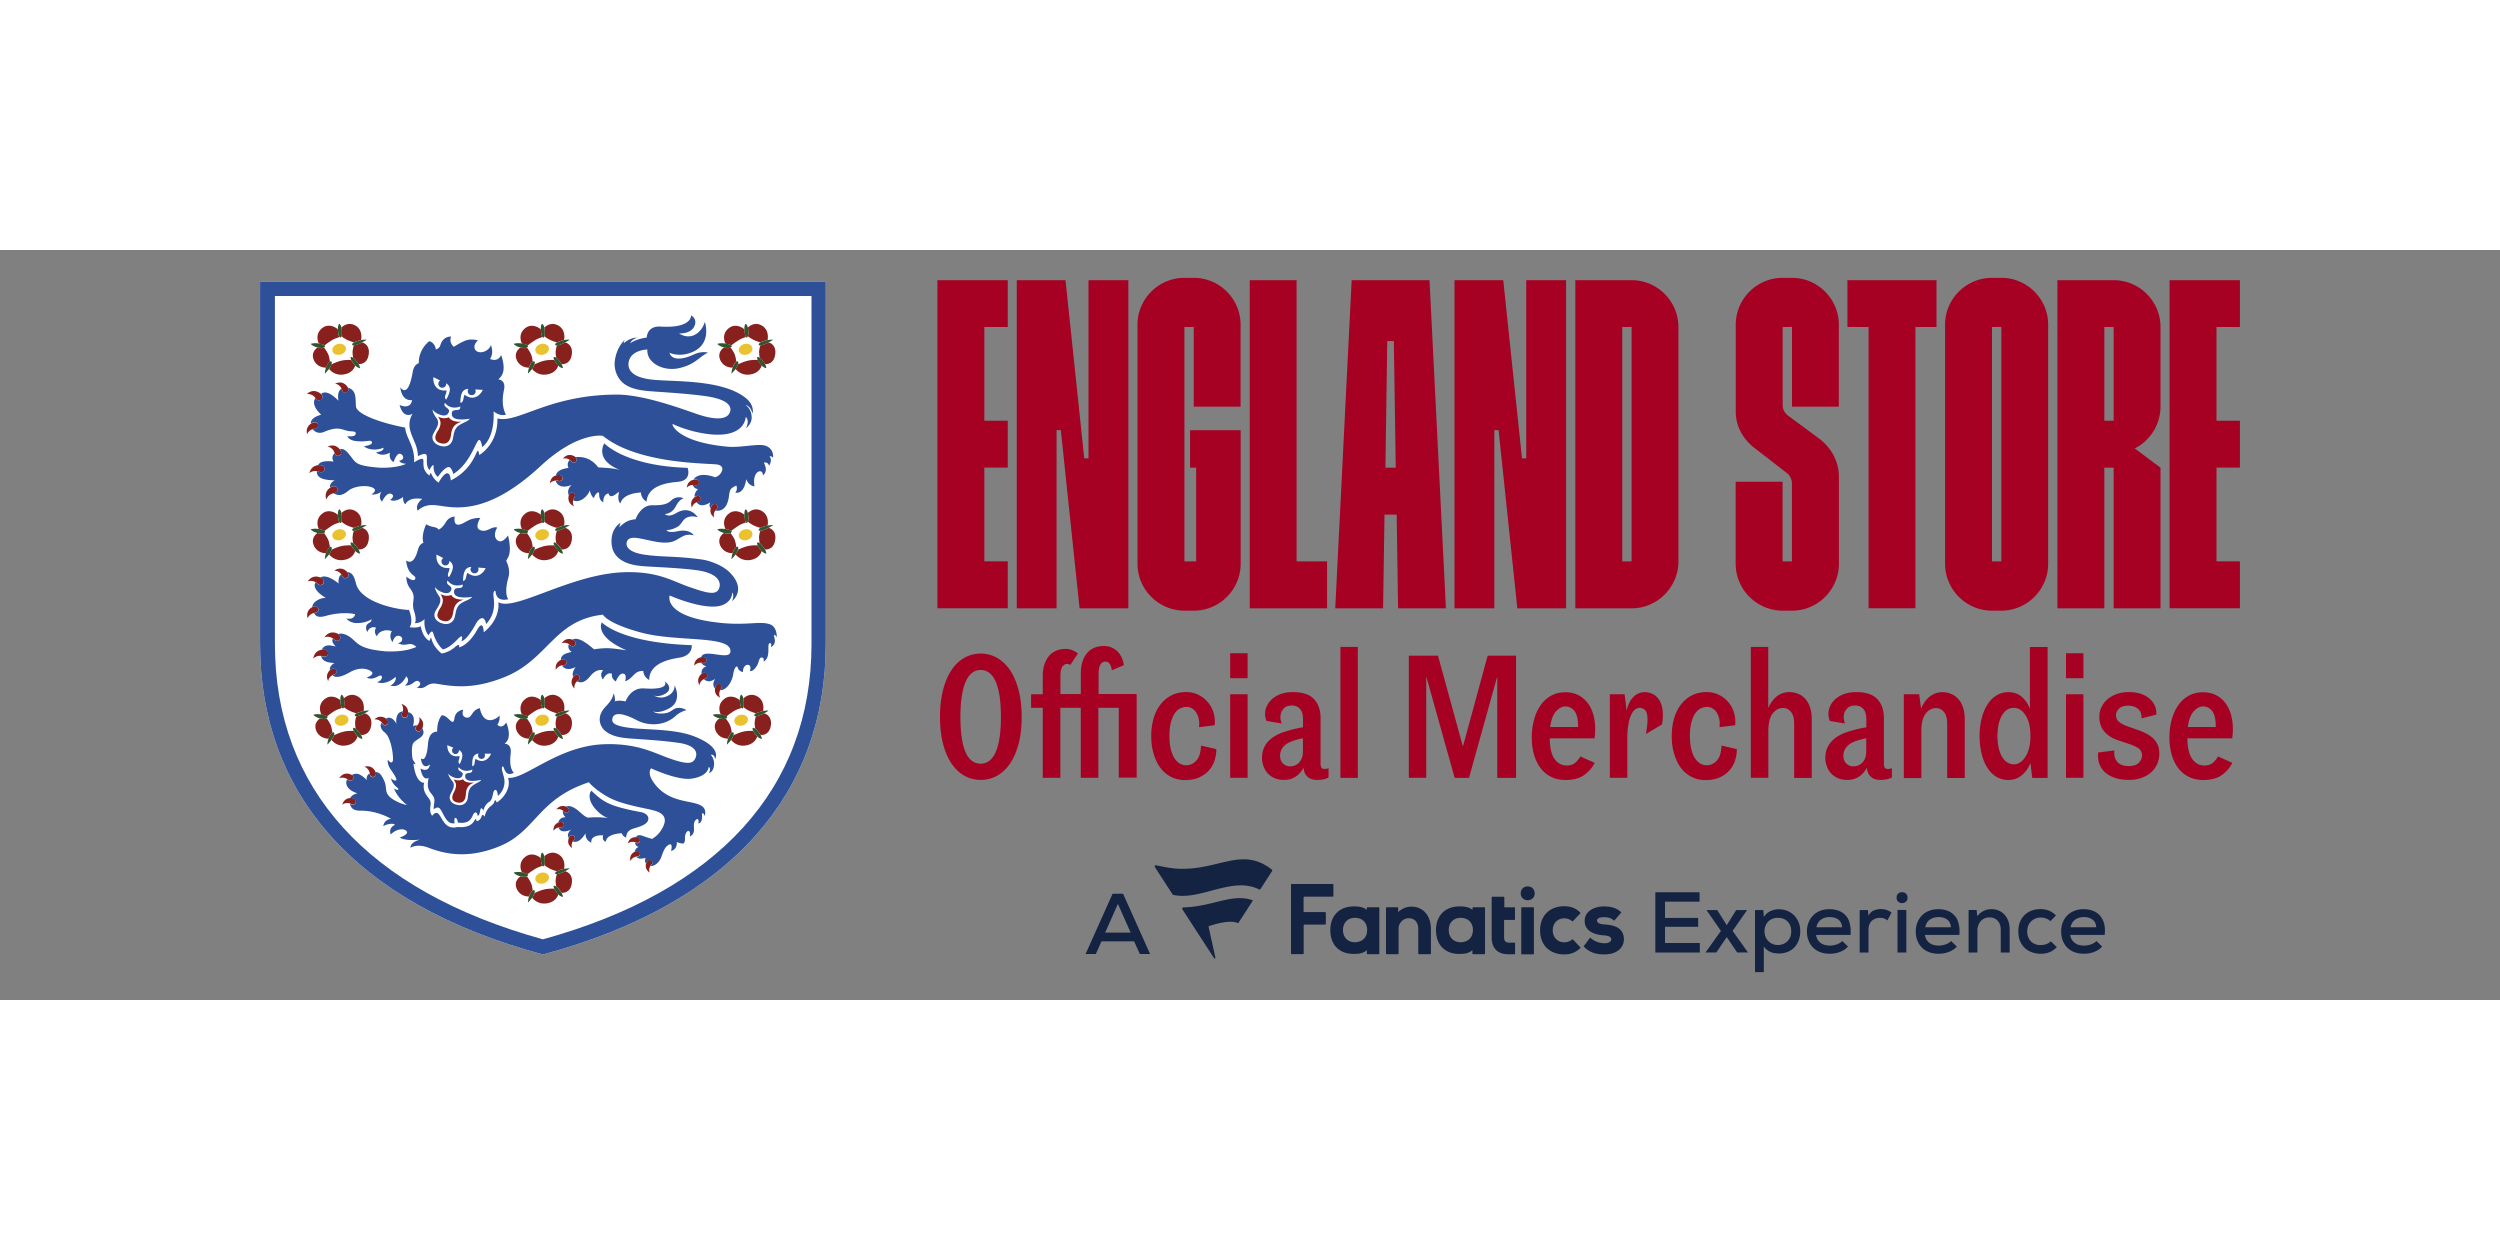 <svg xmlns="http://www.w3.org/2000/svg" xml:space="preserve" id="Layer_1" width="600" height="300" x="0" y="0" style="enable-background:new 0 0 300 90" version="1.1" viewBox="0 0 300 90"><rect x="0" y="0" width="300" height="90" fill="#808080" stroke="none"/><style type="text/css">.st0{fill:#a60023}.st1{fill:#152342}.st2{fill:#fff}.st3{fill:#30542f}.st4{fill:#88201d}.st5{fill:#e9c22e}.st6{fill:#2d5099}</style><g><g><g><path d="M112.49 3.62h8.44v5.62h-2.81v11.25h2.81v5.62h-2.81v11.25h2.81v5.63h-8.44V3.62zM122.01 3.62h5.85L130.11 25h.51V3.62h4.78V43h-5.85l-2.25-21.38h-.51V43h-4.78V3.62zM136.5 37.65V8.96c0-3.09 2.53-5.62 5.63-5.62h1.12c3.09 0 5.62 2.53 5.62 5.62v9.84h-5.62V9.24h-1.12v28.13h1.41V26.12h-.73v-4.5h6.07v16.03c0 3.09-2.53 5.63-5.62 5.63h-1.12c-3.11 0-5.64-2.54-5.64-5.63zM149.96 3.62h5.63v33.75h3.66V43h-9.28V3.62zM162.2 3.62h9.34L173.51 43h-5.74l-.17-11.25h-1.46L165.97 43h-5.74l1.97-39.38zm5.29 22.5-.23-15.19h-.79l-.22 15.19h1.24zM174.54 3.62h5.85L182.64 25h.51V3.62h4.78V43h-5.85l-2.25-21.38h-.51V43h-4.78V3.62zM189.04 3.62h6.75c3.09 0 5.62 2.53 5.62 5.62v28.13c0 3.09-2.53 5.63-5.62 5.63h-6.75V3.62zm6.75 33.75V9.24h-1.12v28.13h1.12zM208.28 37.65v-9.84h5.63v9.56h1.12v-9.39c0-.45-.23-.9-.56-1.18l-3.99-3.09c-1.41-1.12-2.19-2.64-2.19-4.33V8.96c0-3.09 2.53-5.62 5.63-5.62h1.12c3.09 0 5.62 2.53 5.62 5.62v9.84h-5.62V9.24h-1.12v9.39c0 .45.22.9.56 1.18l3.88 2.87c1.46 1.12 2.31 2.76 2.31 4.56v10.41c0 3.09-2.53 5.63-5.62 5.63h-1.12c-3.12 0-5.65-2.54-5.65-5.63zM224.22 9.24h-2.53V3.62h10.69v5.62h-2.53v33.75h-5.62V9.24zM233.41 37.65V8.96c0-3.09 2.53-5.62 5.63-5.62h1.12c3.09 0 5.62 2.53 5.62 5.62v28.69c0 3.09-2.53 5.63-5.62 5.63h-1.12c-3.1 0-5.63-2.54-5.63-5.63zm6.75-.28V9.24h-1.12v28.13h1.12zM246.89 3.62h6.75c3.09 0 5.62 2.53 5.62 5.62v9.56a5.64 5.64 0 0 1-3.09 5.01l3.09 2.31V43h-5.62V26.12h-1.12V43h-5.63V3.62zm6.75 16.87V9.24h-1.12v11.25h1.12zM260.35 3.62h8.44v5.62h-2.81v11.25h2.81v5.62h-2.81v11.25h2.81v5.63h-8.44V3.62z" class="st0"/></g><g><path d="M112.8 56.03c0-1.24.13-2.34.38-3.29.25-.95.6-1.75 1.04-2.39.44-.64.96-1.12 1.55-1.44.59-.32 1.23-.48 1.92-.48.68 0 1.32.16 1.92.49.59.33 1.11.81 1.55 1.44.44.64.79 1.43 1.05 2.38s.39 2.05.39 3.29c0 1.26-.13 2.36-.39 3.3s-.61 1.73-1.05 2.36-.96 1.1-1.55 1.42c-.59.32-1.23.48-1.92.48-.68 0-1.32-.16-1.92-.48-.59-.32-1.11-.8-1.55-1.43-.44-.63-.79-1.42-1.04-2.37-.25-.94-.38-2.04-.38-3.28zm2.45 0c0 3.74.81 5.61 2.43 5.61.8 0 1.4-.47 1.81-1.41.41-.94.62-2.34.62-4.2 0-1.87-.21-3.28-.62-4.22-.41-.94-1.02-1.41-1.81-1.41-.8 0-1.4.48-1.81 1.43-.41.96-.62 2.36-.62 4.2zM134.25 63.34v-8.4h-2.45v8.4h-2.11v-8.4h-2.45v8.4h-2.11v-8.4h-1.4v-1.63h1.4v-2.14c0-.57.07-1.07.22-1.49.15-.42.34-.76.59-1.03.24-.27.53-.46.86-.59.33-.13.68-.19 1.06-.19a2 2 0 0 1 .84.16c.24.1.45.23.65.39l-.92 1.38a.581.581 0 0 0-.38-.13c-.22 0-.41.11-.57.33-.15.22-.23.6-.23 1.13v2.16h2.45v-2.47c0-.57.07-1.07.22-1.49.15-.42.34-.76.59-1.03.24-.26.53-.46.86-.59.33-.13.68-.19 1.06-.19.39 0 .73.07 1.03.21.29.14.54.32.73.54.2.22.35.47.46.74s.18.54.21.81l-1.44.61c-.04-.32-.13-.58-.25-.76a.615.615 0 0 0-.54-.28c-.24 0-.43.12-.58.36-.15.24-.22.64-.22 1.21v2.32h4.57v10.03h-2.15zM138.15 58.31c0-.74.09-1.43.27-2.06.18-.64.45-1.19.81-1.67.36-.47.79-.85 1.31-1.12.52-.27 1.11-.41 1.78-.41.57 0 1.08.12 1.53.35.45.23.82.53 1.13.91.31.38.53.8.66 1.28.13.47.17.96.12 1.44l-1.88.23c.04-.29.04-.59-.01-.88-.05-.29-.14-.55-.27-.79-.13-.23-.3-.42-.51-.55-.21-.14-.45-.21-.73-.21-.25 0-.5.06-.74.18s-.46.31-.65.59c-.19.27-.34.63-.46 1.07-.12.44-.18.99-.18 1.64 0 .64.06 1.19.18 1.64.12.45.27.82.46 1.09.19.27.4.47.64.6s.48.19.73.19c.46 0 .87-.18 1.21-.55.35-.37.54-.97.57-1.81l1.84.42c0 .5-.08.98-.23 1.42-.15.45-.39.84-.7 1.18-.31.34-.71.61-1.18.82-.47.2-1.02.3-1.63.3-.63 0-1.19-.13-1.7-.39-.5-.26-.93-.62-1.28-1.09-.35-.47-.61-1.03-.8-1.68-.2-.64-.29-1.35-.29-2.14zM147.62 51.38v-2.99h2.09v2.99h-2.09zm0 11.96V53.31h2.09v10.03h-2.09zM159.43 63.3c-.13.07-.31.14-.54.2-.24.06-.52.09-.84.09-.52 0-.91-.14-1.18-.41-.27-.27-.42-.63-.45-1.08-.21.45-.52.81-.92 1.08-.41.27-.87.41-1.4.41-.45 0-.84-.07-1.17-.22-.34-.15-.61-.35-.83-.6-.22-.25-.38-.53-.49-.85-.11-.31-.17-.64-.17-.97 0-1.26.64-2.2 1.93-2.83.35-.17.81-.33 1.38-.49.57-.16 1.11-.28 1.61-.35v-.96c0-.59-.13-1.01-.38-1.27s-.57-.39-.96-.39c-.45 0-.79.14-1.02.41-.23.27-.35.59-.35.95 0 .28.05.54.15.8l-1.82-.31c-.11-.29-.17-.57-.17-.84 0-.35.08-.68.23-.99.15-.31.37-.59.66-.84.29-.24.64-.44 1.05-.58.41-.14.88-.21 1.39-.21 1.17 0 2.02.28 2.54.84.52.56.79 1.32.79 2.28v5.47c0 .2.03.35.09.46.06.11.19.17.39.17.07 0 .14-.01.22-.02.08-.01.16-.03.26-.06v1.11zm-4.63-1.34c.46 0 .83-.16 1.12-.49.29-.33.43-.76.43-1.29v-1.59c-.32.07-.62.14-.89.22-.27.08-.53.17-.76.28-.73.38-1.09.91-1.09 1.59 0 .41.12.72.35.94.23.23.51.34.84.34zM160.85 63.34V47.63h2.09v15.71h-2.09zM171.15 63.34h-2.09V48.68h3.5l2.99 10.91 2.97-10.91h3.41v14.66h-2.26V51.17l-3.39 12.17h-1.72l-3.41-12.17v12.17zM191.36 61.54c-.29.59-.72 1.08-1.27 1.47-.55.39-1.29.59-2.21.59-.64 0-1.21-.12-1.72-.37-.5-.24-.93-.59-1.28-1.05-.35-.45-.61-.99-.8-1.62-.18-.63-.27-1.32-.27-2.07 0-.73.09-1.42.26-2.07.17-.66.43-1.23.76-1.73.34-.5.75-.89 1.26-1.18.5-.29 1.08-.44 1.74-.44.67 0 1.25.15 1.74.44.49.29.88.69 1.18 1.19.3.5.5 1.09.6 1.76.1.67.1 1.38 0 2.14h-5.38c.01 1.14.21 1.98.59 2.49.38.52.86.77 1.44.77.45 0 .8-.12 1.07-.37s.45-.49.57-.72l1.72.77zm-3.52-6.77c-.39 0-.76.2-1.12.6-.36.4-.59 1.02-.7 1.87h3.35c.01-.88-.13-1.51-.42-1.9-.29-.37-.66-.57-1.11-.57zM193.18 63.34V53.31h1.78l.23 1.99c.06-.28.14-.56.26-.83.12-.27.27-.51.45-.72.18-.21.39-.38.64-.5.24-.13.52-.19.83-.19.32 0 .63.07.93.21.3.14.55.36.76.66.21.3.36.7.44 1.19.08.5.06 1.1-.06 1.81l-1.93 1.15c.13-.7.19-1.26.19-1.68 0-.61-.1-1.01-.29-1.19a.971.971 0 0 0-.67-.27c-.18 0-.36.07-.53.2-.17.13-.33.35-.47.64-.14.29-.25.67-.33 1.14-.08.47-.13 1.04-.13 1.71v4.71h-2.1zM200.61 58.31c0-.74.09-1.43.27-2.06.18-.64.45-1.19.81-1.67.36-.47.79-.85 1.31-1.12.52-.27 1.11-.41 1.78-.41.57 0 1.08.12 1.53.35.45.23.82.53 1.13.91.31.38.53.8.66 1.28.13.47.17.96.12 1.44l-1.88.23c.04-.29.04-.59-.01-.88-.05-.29-.14-.55-.27-.79-.13-.23-.3-.42-.51-.55-.21-.14-.45-.21-.73-.21-.25 0-.5.06-.74.18s-.46.31-.65.59c-.19.27-.34.63-.46 1.07-.12.44-.18.99-.18 1.64 0 .64.06 1.19.18 1.64.12.45.27.82.46 1.09.19.27.4.47.64.6s.48.19.73.19c.46 0 .87-.18 1.21-.55.35-.37.54-.97.57-1.81l1.84.42c0 .5-.08.98-.23 1.42-.15.45-.39.84-.7 1.18-.31.34-.71.61-1.18.82-.47.2-1.02.3-1.63.3-.63 0-1.19-.13-1.7-.39-.5-.26-.93-.62-1.28-1.09-.35-.47-.61-1.03-.8-1.68-.2-.64-.29-1.35-.29-2.14zM212.19 63.34h-2.09V47.63h2.09v7.35c.1-.24.22-.47.37-.69.15-.22.32-.43.53-.62.21-.19.45-.34.72-.45.27-.11.58-.17.91-.17.36 0 .71.07 1.04.2.33.13.61.33.86.6.24.27.44.6.58 1.02.14.41.21.9.21 1.46v7.02h-2.11v-6.49c0-.66-.13-1.14-.39-1.44-.26-.31-.57-.46-.93-.46-.52 0-.94.23-1.28.69-.34.46-.5 1.17-.5 2.14v5.55zM227.03 63.3c-.13.07-.31.14-.54.2-.24.06-.52.09-.84.09-.52 0-.91-.14-1.18-.41-.27-.27-.42-.63-.45-1.08-.21.45-.52.81-.92 1.08-.41.27-.87.41-1.4.41-.45 0-.84-.07-1.17-.22-.34-.15-.61-.35-.83-.6-.22-.25-.38-.53-.49-.85-.11-.31-.17-.64-.17-.97 0-1.26.64-2.2 1.93-2.83.35-.17.81-.33 1.38-.49.57-.16 1.11-.28 1.61-.35v-.96c0-.59-.13-1.01-.38-1.27s-.57-.39-.96-.39c-.45 0-.79.14-1.02.41-.23.27-.35.59-.35.95 0 .28.05.54.15.8l-1.82-.31c-.11-.29-.17-.57-.17-.84 0-.35.08-.68.23-.99.15-.31.37-.59.66-.84.29-.24.64-.44 1.05-.58.41-.14.88-.21 1.39-.21 1.17 0 2.02.28 2.54.84.52.56.79 1.32.79 2.28v5.47c0 .2.03.35.09.46.06.11.19.17.39.17.07 0 .14-.01.22-.02.08-.01.16-.03.26-.06v1.11zm-4.63-1.34c.46 0 .83-.16 1.12-.49.29-.33.43-.76.43-1.29v-1.59c-.32.07-.62.14-.89.22-.27.08-.53.17-.76.28-.73.38-1.09.91-1.09 1.59 0 .41.12.72.35.94.23.23.51.34.84.34zM228.46 63.34V53.31h1.84l.23 1.72c.1-.24.22-.47.37-.7.15-.23.32-.44.53-.63.21-.19.45-.34.73-.46.28-.12.59-.18.92-.18.36 0 .71.07 1.04.2.33.13.61.33.86.6.24.27.44.6.58 1.02.14.41.21.9.21 1.46v7.02h-2.11v-6.49c0-.66-.13-1.14-.39-1.44-.26-.31-.57-.46-.93-.46-.52 0-.94.23-1.28.69-.34.46-.5 1.17-.5 2.14v5.57h-2.1zM243.65 61.56c-.24.6-.58 1.09-1.04 1.47-.45.38-.99.57-1.62.57a2.7 2.7 0 0 1-1.46-.41c-.43-.27-.79-.65-1.08-1.12-.29-.47-.52-1.03-.67-1.68-.15-.64-.23-1.33-.23-2.07 0-.74.08-1.43.24-2.07.16-.64.39-1.2.68-1.67.29-.47.65-.84 1.08-1.11.43-.27.91-.41 1.46-.41.61 0 1.14.18 1.57.53.43.36.77.84 1.01 1.46v-7.41h2.12v15.71h-1.84l-.22-1.79zm-3.95-3.25c0 1.05.18 1.88.54 2.49.36.61.84.92 1.42.92.54 0 1.01-.31 1.4-.92.39-.61.59-1.44.59-2.49s-.19-1.87-.58-2.47c-.38-.6-.86-.9-1.41-.9-.59 0-1.06.3-1.42.9-.36.6-.54 1.43-.54 2.47zM247.92 51.38v-2.99h2.09v2.99h-2.09zm0 11.96V53.31h2.09v10.03h-2.09zM256.38 57.54c.34.11.66.24.98.39.32.15.61.33.88.55s.48.49.64.81c.16.31.24.69.24 1.14 0 .42-.08.82-.24 1.2-.16.38-.4.72-.71 1.02-.31.29-.71.52-1.17.69-.47.17-1 .25-1.6.25-.53 0-1.03-.07-1.5-.21-.47-.14-.87-.35-1.2-.62s-.59-.61-.75-1.03c-.17-.41-.22-.89-.17-1.43l1.95-.25c-.07.56.04 1.01.34 1.36.29.35.75.52 1.38.52.54 0 .95-.13 1.2-.39.26-.26.39-.55.39-.89 0-.38-.14-.66-.42-.85-.28-.19-.66-.37-1.15-.53l-1.26-.42c-.73-.24-1.29-.59-1.69-1.07-.4-.47-.6-1.05-.6-1.74 0-.45.09-.85.27-1.21.18-.36.43-.68.74-.94.31-.26.69-.47 1.12-.62.43-.15.91-.22 1.42-.22 1.01 0 1.81.25 2.42.74.61.5.9 1.15.87 1.96l-1.78.46c.03-.53-.12-.92-.43-1.16-.31-.24-.69-.37-1.14-.37-.52 0-.89.12-1.13.36-.24.24-.36.5-.36.77 0 .35.13.63.38.83.25.2.59.38 1.03.53l1.05.37zM267.88 61.54c-.29.59-.72 1.08-1.27 1.47-.55.39-1.29.59-2.21.59-.64 0-1.21-.12-1.72-.37-.5-.24-.93-.59-1.28-1.05-.35-.45-.61-.99-.8-1.62-.18-.63-.27-1.32-.27-2.07 0-.73.09-1.42.26-2.07.17-.66.43-1.23.76-1.73.34-.5.75-.89 1.26-1.18.5-.29 1.08-.44 1.74-.44.67 0 1.25.15 1.74.44.49.29.88.69 1.18 1.19.3.5.5 1.09.6 1.76.1.67.1 1.38 0 2.14h-5.38c.01 1.14.21 1.98.59 2.49.38.52.86.77 1.44.77.45 0 .8-.12 1.07-.37s.45-.49.57-.72l1.72.77zm-3.52-6.77c-.39 0-.76.2-1.12.6-.36.4-.59 1.02-.7 1.87h3.35c.01-.88-.13-1.51-.42-1.9-.29-.37-.66-.57-1.11-.57z" class="st0"/></g></g><g><path d="M183.99 78.87h-1.36c-.04 0-.08.03-.08.08v5.49c0 .04.03.08.08.08h1.36c.04 0 .08-.03.08-.08v-5.49c0-.05-.04-.08-.08-.08zM181.74 78.88h-1.22v-1.19c0-.04-.03-.08-.08-.08h-1.36c-.04 0-.08.03-.08.08v4.81c0 1.28.72 2.01 1.98 2.01h.75c.04 0 .08-.03.08-.08V83.2c0-.04-.03-.08-.08-.08h-.67c-.39-.02-.57-.21-.57-.63v-2.1h1.23c.04 0 .08-.03.08-.08v-1.36c.01-.04-.02-.07-.06-.07zM182.49 77.2c0 1.1 1.67 1.1 1.67 0 0-1.11-1.67-1.11-1.67 0zM187.73 80.2c.32 0 .66.12.92.34.03.03.08.02.11-.01l.87-.92c.03-.03.03-.08 0-.11-.56-.53-1.14-.75-1.92-.75-1.76 0-2.9 1.14-2.9 2.89 0 1.76 1.14 2.89 2.9 2.89.78 0 1.36-.23 1.92-.75.03-.03.03-.08 0-.11l-.87-.92c-.03-.03-.07-.03-.11-.01-.26.22-.6.34-.92.34-.82 0-1.4-.59-1.4-1.44s.57-1.44 1.4-1.44zM192.52 80.93c-.87-.06-.87-.36-.87-.46 0-.37.59-.41.84-.41.49 0 .85.12 1.15.38.03.03.08.03.11-.01l.77-.89c.03-.03.02-.08-.01-.11-.56-.47-1.16-.66-2.04-.66-.56 0-1.11.14-1.51.38-.52.31-.8.78-.8 1.36 0 1 .8 1.62 2.26 1.73.82.05.93.29.93.49 0 .3-.4.46-.79.46h-.03c-.64-.01-1.25-.25-1.65-.63-.03-.03-.09-.03-.11.01l-.7.95c-.02.03-.02.07.01.1.8.8 1.68.91 2.44.91 1.07 0 1.87-.41 2.2-1.12.1-.22.15-.45.15-.7-.02-1.45-1.27-1.71-2.35-1.78zM169.38 78.8c-.59 0-1.09.2-1.6.64v-.49c0-.04-.03-.08-.08-.08h-1.3c-.04 0-.08.03-.08.08v5.47c0 .04.03.08.08.08h1.35c.04 0 .08-.03.08-.08v-2.99c0-.66.54-1.23 1.19-1.24h.03c.84 0 1.14.66 1.14 1.28v2.95c0 .04.03.08.08.08h1.36c.04 0 .08-.03.08-.08v-2.96c-.01-1.59-.94-2.66-2.33-2.66zM165.44 78.87h-1.34c-.04 0-.08.03-.08.08v.23c-.46-.36-1.01-.41-1.55-.41h-.03c-1.7 0-2.8 1.11-2.8 2.83 0 .9.27 1.64.79 2.14.49.48 1.17.73 1.98.73h.09c.49-.01 1.05-.02 1.52-.46v.41c0 .04.03.08.08.08h1.34c.04 0 .08-.03.08-.08v-5.49c0-.03-.04-.06-.08-.06zm-1.71 3.72c-.25.3-.7.48-1.14.48-.86 0-1.43-.59-1.43-1.47 0-.87.57-1.46 1.43-1.46 1.04 0 1.47.74 1.47 1.44 0 .38-.1.74-.33 1.01zM178.13 78.87h-1.35c-.04 0-.08.03-.08.08v.23c-.46-.36-1.01-.41-1.55-.41h-.03c-1.7 0-2.8 1.11-2.8 2.83 0 .9.27 1.64.79 2.14.49.48 1.17.73 1.98.73h.08c.49-.01 1.05-.02 1.52-.46v.41c0 .04.03.08.08.08h1.35c.04 0 .08-.03.08-.08v-5.49c.01-.03-.02-.06-.07-.06zm-1.71 3.72c-.25.3-.7.48-1.14.48-.85 0-1.43-.59-1.43-1.47 0-.87.57-1.46 1.43-1.46 1.04 0 1.47.74 1.47 1.44 0 .38-.1.74-.33 1.01zM158.99 79.45h-2.46a.1.1 0 0 1-.1-.1V77.7c0-.05.04-.1.1-.1h3.38a.1.1 0 0 0 .1-.1v-1.32a.1.1 0 0 0-.1-.1h-4.89a.1.1 0 0 0-.1.1v8.22c0 .05.04.1.1.1h1.32a.1.1 0 0 0 .1-.1v-3.36c0-.05.04-.09.1-.09H159a.1.1 0 0 0 .1-.1v-1.32a.11.11 0 0 0-.11-.08zM141.24 74.24c-.97-.07-2.21-.34-2.5-.41-.14-.02-.22.12-.15.23.53.82 2.13 3.28 2.13 3.28.02.03.05.04.08.05 3.31.72 7.06-2.29 10.31-.65.05.02.11 0 .14-.04l1.41-2.19c.03-.05.02-.11-.03-.15-3.65-2.86-6.37.15-11.39-.12zM150.29 78.02c-2.47-.85-4.77.78-8.29.87-.09 0-.18.11-.12.22l3.8 5.86c.06.1.19.04.17-.05l-.82-3.71c-.01-.03.01-.06.05-.07.3-.11 2.45-.84 3.46-.37.03.01.06 0 .07-.02l1.71-2.65c.02-.02.01-.06-.03-.08zM199.8 81.22h3.98v-1.07h-3.98V78.2h4.15v-1.13h-5.31v7.23h5.34v-1.14h-4.18zM209.63 79.24v-.03h-1.29l-1.13 1.81-1.14-1.81h-1.27v.03l1.71 2.47-1.83 2.56v.03h1.28l1.25-1.85 1.25 1.85h1.28v-.03l-1.83-2.56zM215.31 79.86c-.23-.23-.5-.42-.82-.55-.32-.13-.67-.2-1.04-.2-.35 0-.69.08-1.01.23-.32.15-.59.39-.78.7l-.06-.83h-1v7.45h1.06v-3.09c.1.16.21.29.36.4.14.11.29.2.45.27.16.07.33.12.5.14.17.03.33.04.49.04.39 0 .75-.07 1.07-.2.32-.13.59-.31.81-.55.22-.24.39-.52.51-.85.12-.33.18-.69.18-1.08 0-.38-.06-.73-.19-1.06-.13-.31-.31-.59-.53-.82zm-.47 2.56c-.08.2-.19.37-.34.52-.14.14-.31.26-.51.34-.2.08-.41.12-.65.12-.23 0-.45-.04-.64-.13a1.544 1.544 0 0 1-.84-.87 1.81 1.81 0 0 1-.01-1.27 1.501 1.501 0 0 1 .82-.87c.2-.08.42-.12.67-.12.5 0 .89.15 1.18.45.29.3.43.69.43 1.17 0 .24-.04.46-.11.66zM221.48 79.86a2 2 0 0 0-.85-.57c-.33-.13-.71-.19-1.12-.19-.4 0-.76.07-1.09.2-.33.13-.61.31-.84.55-.23.23-.42.52-.55.84-.13.33-.2.68-.2 1.07 0 .41.06.78.2 1.11a2.356 2.356 0 0 0 1.41 1.39c.34.13.72.19 1.14.19.19 0 .39-.02.6-.05.21-.04.4-.09.59-.16.19-.07.37-.16.54-.27.17-.11.32-.24.45-.38l-.69-.67c-.16.18-.38.31-.66.41-.28.09-.55.14-.82.14-.47 0-.86-.11-1.15-.35-.29-.23-.46-.54-.51-.93h4.13c.05-.52.02-.97-.09-1.35-.09-.41-.25-.73-.49-.98zm-3.51 1.41c.08-.41.27-.72.56-.92.29-.2.63-.3 1.02-.3.43 0 .78.1 1.05.3.27.2.42.51.45.92h-3.08zM225.72 79.09c-.28 0-.55.05-.82.15-.27.1-.5.31-.68.64l-.07-.67h-.99v5.09h1.06v-2.76c0-.23.04-.44.11-.62.08-.18.18-.32.3-.43.12-.11.27-.2.43-.26.17-.06.34-.09.53-.09.2 0 .37.03.5.08s.27.13.4.23l.49-.93c-.14-.13-.33-.24-.55-.31-.22-.08-.46-.12-.71-.12zM227.7 79.19h1.06v5.11h-1.06zM228.7 77.22c-.14-.11-.29-.16-.45-.16s-.32.05-.45.16c-.14.11-.21.27-.21.49 0 .22.07.39.21.5.14.11.29.17.45.17s.32-.06.45-.17c.14-.11.21-.28.21-.5-.01-.22-.08-.38-.21-.49zM234.54 79.86a2 2 0 0 0-.85-.57c-.33-.13-.71-.19-1.12-.19-.4 0-.76.07-1.09.2-.33.13-.61.31-.84.55-.23.23-.42.52-.55.84-.13.33-.2.68-.2 1.07 0 .41.06.78.2 1.11a2.356 2.356 0 0 0 1.41 1.39c.34.13.72.19 1.14.19.19 0 .39-.02.6-.05.21-.04.4-.09.59-.16.19-.07.37-.16.54-.27.17-.11.32-.24.45-.38l-.69-.67c-.16.18-.38.31-.66.41-.28.09-.55.14-.82.14-.47 0-.86-.11-1.15-.35-.29-.23-.46-.54-.51-.93h4.13c.05-.52.02-.97-.09-1.35-.09-.41-.25-.73-.49-.98zm-3.51 1.41c.08-.41.27-.72.56-.92.29-.2.63-.3 1.02-.3.43 0 .78.1 1.05.3.27.2.42.51.45.92h-3.08zM240.52 79.73c-.2-.21-.43-.36-.69-.47a2.23 2.23 0 0 0-.86-.16c-.66 0-1.23.28-1.71.84l-.06-.74h-.97v5.1h1.06v-2.66a1.663 1.663 0 0 1 .39-1.09c.12-.14.27-.25.45-.34.18-.08.37-.12.58-.12.44 0 .78.14 1.02.41.24.28.36.63.36 1.07v2.73h1.07v-2.74c0-.4-.06-.75-.17-1.06-.12-.3-.27-.56-.47-.77zM245.54 83.3c-.21.07-.43.11-.65.11-.22 0-.43-.03-.62-.1-.2-.07-.37-.17-.52-.31-.15-.14-.27-.31-.35-.52-.09-.2-.13-.44-.13-.71 0-.25.04-.48.12-.69.08-.2.2-.38.35-.52.15-.14.32-.26.52-.34.2-.08.41-.12.64-.12.2 0 .4.04.6.11.2.07.39.18.55.33l.67-.69c-.28-.27-.56-.46-.86-.58-.3-.12-.62-.18-.98-.18-.37 0-.72.06-1.04.17a2.3 2.3 0 0 0-.85.51c-.24.22-.44.5-.58.84-.14.33-.21.72-.21 1.16 0 .44.07.83.21 1.16.14.33.33.61.58.84.24.22.53.39.86.51.33.11.67.17 1.04.17s.71-.06 1.03-.18c.31-.12.61-.32.9-.61l-.72-.71c-.16.16-.35.28-.56.35zM252.49 80.82c-.11-.39-.28-.71-.51-.96a2 2 0 0 0-.85-.57c-.33-.13-.71-.19-1.12-.19-.4 0-.76.07-1.09.2-.33.13-.61.31-.84.55-.23.23-.42.52-.55.84-.13.33-.19.68-.19 1.07 0 .41.06.78.19 1.11a2.356 2.356 0 0 0 1.41 1.39c.34.13.72.19 1.14.19.19 0 .39-.02.6-.05.21-.04.4-.09.59-.16.19-.07.37-.16.54-.27.17-.11.32-.24.45-.38l-.69-.67c-.16.18-.38.31-.66.41-.28.09-.55.14-.82.14-.47 0-.86-.11-1.15-.35-.29-.23-.46-.54-.51-.93h4.13c.06-.53.03-.99-.07-1.37zm-4.02.45c.08-.41.27-.72.56-.92.29-.2.63-.3 1.02-.3.43 0 .78.1 1.05.3.27.2.42.51.45.92h-3.08zM133.51 77.25l-3.24 7.23h1.23l.68-1.52h3.91l.69 1.52h1.23l-3.24-7.23h-1.26zm-.89 4.66 1.53-3.44 1.53 3.44h-3.06z" class="st1"/></g><g><path d="M31.21 3.78v43.5c0 8.89 2.78 16.57 8.27 22.81 5.75 6.55 14.38 11.41 25.67 14.45 11.29-3.04 19.92-7.9 25.67-14.45 5.49-6.24 8.27-13.92 8.27-22.81V3.78H31.21z" class="st2"/><path d="M64.15 58.22c.04-.13.05-.24-.01-.31-.04-.05-.12-.05-.2 0-.14.08-.3.29-.41.59-.02.05-.03.09-.05.14-.13.41-.13.72-.13.72s.31-.31.5-.56c.03-.04.06-.08.08-.12.07-.14.17-.31.22-.46" class="st3"/><path d="M62.45 56.21c-.22.16-.79.66-.46 1.46.39.92 1.26.97 1.48.97.02-.05.03-.09.05-.14.11-.3.28-.51.41-.59-.04-.27-.1-.63-.19-.85-.11-.28-.36-.64-.5-.83-.13.07-.38.1-.79-.02M65.09 54.95c-.09-.13-.16-.42-.19-.85v-.08c-.24-.2-1.09-.78-1.89-.12-.83.67-.52 1.54-.39 1.84.16.03.53.1.69.22.19-.15.5-.39.8-.58.3-.2.71-.35.98-.43" class="st4"/><path d="M62.55 55.72c-.54-.08-.9.05-.9.05s.12.25.77.43h.02c.41.12.66.09.8.01.09-.05.13-.12.12-.18a.15.15 0 0 0-.07-.09c-.15-.12-.52-.19-.69-.22h-.05" class="st3"/><path d="M66.51 57.7c-.31-.01-.78 0-1.14.08-.43.09-.96.32-1.21.44-.05.16-.15.33-.23.46-.02.04-.05.08-.08.12.14.17.72.8 1.7.67 1.12-.14 1.4-.91 1.45-1.09a.55.55 0 0 1-.07-.09c-.2-.21-.34-.42-.42-.59M67.82 55.6c-.11.06-.22.11-.29.14-.29.11-.54.21-.7.22-.06.18-.13.42-.15.7-.02.27.03.58.07.78.13.1.3.27.48.51.02.02.03.04.05.07.05.07.08.12.11.18.33.01 1.06-.08 1.22-1.12.18-1.17-.63-1.44-.79-1.48M67.69 55.32c.03-.14.25-1.27-.77-1.79-.71-.37-1.3.01-1.6.27.01.06.02.12.03.19.04.35.03.69-.03.87.08.07.39.3.73.46.3.14.68.25.78.28.15-.07.34-.14.55-.2.1-.04.21-.06.31-.08" class="st4"/><path d="M65.35 53.99c0-.07-.02-.14-.03-.19-.09-.38-.27-.44-.27-.44s-.18.11-.16.65v.08c.03.43.1.72.19.85.04.05.08.07.13.07s.08-.06.1-.14c0 0 .01 0 .01-.01.07-.18.08-.51.03-.87M67.82 55.6c.26-.14.54-.31.52-.33-.01-.02-.32-.01-.65.05-.1.02-.21.04-.31.08-.2.06-.4.13-.55.2-.15.08-.23.17-.2.26.02.07.09.1.19.1.16-.01.41-.11.7-.22.08-.03.18-.08.3-.14M67.23 57.95c-.19-.24-.35-.41-.48-.51a.597.597 0 0 0-.15-.09c-.06-.02-.11-.02-.14.01-.04.04-.04.1-.01.18.01.04.03.1.06.15.08.17.23.39.4.59.03.03.05.06.08.09.02.02.04.04.06.05.26.24.5.26.5.26s0-.2-.16-.48c-.03-.06-.07-.11-.11-.18-.02-.02-.03-.04-.05-.07" class="st3"/><path d="M65.86 56.21c.09.35-.2.73-.64.85-.45.11-.88-.08-.97-.43-.09-.35.2-.72.64-.84.44-.11.88.07.97.42" class="st5"/><path d="M88.03 58.22c.04-.13.04-.24-.02-.31-.04-.05-.11-.05-.19 0-.14.08-.3.29-.41.59-.02.05-.03.09-.05.14-.13.41-.13.72-.13.72s.31-.31.5-.56c.03-.04.05-.08.07-.12.08-.14.18-.31.23-.46" class="st3"/><path d="M86.32 56.21c-.22.16-.78.66-.45 1.46.38.92 1.26.97 1.49.97.01-.05.03-.09.04-.14.11-.3.28-.51.41-.59-.04-.27-.1-.63-.19-.85-.11-.28-.37-.64-.51-.83-.12.07-.37.1-.79-.02M88.97 54.95c-.09-.13-.15-.42-.19-.85-.01-.04 0-.06-.01-.08-.23-.2-1.08-.78-1.89-.12-.83.67-.53 1.54-.39 1.84.16.03.54.1.69.22.19-.15.5-.39.8-.58.31-.2.72-.35.99-.43" class="st4"/><path d="M86.43 55.72c-.54-.08-.89.05-.89.05s.12.25.77.43h.01c.42.12.67.09.81.01.1-.05.13-.12.13-.18a.15.15 0 0 0-.07-.09c-.15-.12-.52-.19-.69-.22h-.07" class="st3"/><path d="M90.38 57.7c-.31-.01-.77 0-1.14.08-.43.09-.95.32-1.21.44-.05.16-.15.33-.23.46-.02.04-.05.08-.07.12.14.17.71.8 1.69.67 1.11-.14 1.39-.91 1.45-1.09-.02-.03-.05-.06-.08-.09-.18-.21-.32-.42-.41-.59M91.7 55.6c-.11.06-.22.11-.29.14-.29.11-.54.21-.7.22-.07.18-.13.42-.15.7-.02.27.03.58.07.78.13.1.29.27.48.51.02.02.03.04.05.07.05.07.08.12.12.18.33.01 1.06-.08 1.22-1.12.17-1.17-.64-1.44-.8-1.48M91.57 55.32c.03-.14.25-1.27-.76-1.79-.71-.37-1.31.01-1.6.27.01.06.02.12.03.19.04.35.03.69-.03.87.08.07.39.3.73.46.3.14.68.25.78.28.14-.07.34-.14.54-.2.1-.04.2-.06.31-.08" class="st4"/><path d="M89.23 53.99c-.01-.07-.02-.14-.03-.19-.08-.38-.26-.44-.26-.44s-.18.11-.17.65c.01.03 0 .05.01.08.03.43.1.72.19.85.04.05.08.07.13.07s.08-.06.1-.14v-.01c.07-.18.08-.51.03-.87M91.7 55.6c.25-.14.53-.31.52-.33-.01-.02-.32-.01-.65.05-.11.02-.21.04-.31.08-.2.06-.4.13-.54.2-.15.08-.24.17-.2.26.02.07.09.1.19.1.16-.01.41-.11.7-.22.07-.03.18-.08.29-.14M91.1 57.95c-.19-.24-.35-.41-.48-.51-.05-.04-.11-.07-.15-.09-.06-.02-.11-.02-.14.01-.03.04-.03.1-.01.18.01.04.03.1.06.15.09.17.23.39.41.59.02.03.05.06.08.09l.05.05c.27.24.5.26.5.26s0-.2-.15-.48c-.03-.06-.07-.11-.12-.18a.23.23 0 0 0-.05-.07" class="st3"/><path d="M89.74 56.21c.09.35-.2.73-.64.85-.45.11-.88-.08-.97-.43-.09-.35.2-.72.64-.84.44-.11.88.07.97.42" class="st5"/><path d="M40.09 58.22c.04-.13.05-.24-.02-.31-.04-.05-.11-.05-.19 0-.14.08-.3.29-.41.59-.02.05-.03.09-.05.14-.14.41-.14.72-.14.72s.31-.31.5-.56c.03-.04.05-.08.07-.12.1-.14.2-.31.24-.46" class="st3"/><path d="M38.39 56.21c-.22.16-.78.66-.45 1.46.39.92 1.26.97 1.49.97.01-.05.02-.09.05-.14.11-.3.28-.51.41-.59-.04-.27-.1-.62-.18-.85-.11-.28-.36-.64-.5-.83-.15.07-.41.1-.82-.02M41.03 54.95c-.09-.13-.16-.42-.19-.85v-.08c-.24-.2-1.08-.78-1.89-.12-.83.67-.53 1.54-.39 1.84.16.03.53.1.68.22.19-.15.51-.39.8-.58.32-.2.73-.35.99-.43" class="st4"/><path d="M38.49 55.72c-.53-.08-.89.05-.89.05s.12.25.77.43h.01c.42.12.67.09.81.01.09-.05.13-.12.12-.18 0-.03-.03-.07-.07-.09-.15-.12-.53-.19-.68-.22h-.07" class="st3"/><path d="M42.45 57.7c-.31-.01-.78 0-1.14.08-.43.09-.95.32-1.22.44-.05.16-.15.33-.23.46-.02.04-.05.08-.08.12.14.17.72.8 1.69.67 1.11-.14 1.39-.91 1.44-1.09-.02-.03-.05-.06-.08-.09-.15-.21-.3-.42-.38-.59M43.76 55.6c-.11.06-.21.11-.29.14-.29.11-.55.21-.71.22-.06.17-.13.42-.15.7-.01.27.03.58.07.78.13.1.29.27.48.51.02.02.03.04.05.07.05.07.08.12.11.18.33.01 1.06-.08 1.22-1.12.19-1.17-.61-1.44-.78-1.48M43.63 55.32c.03-.14.24-1.27-.77-1.79-.71-.37-1.3.01-1.6.27.02.06.02.12.03.19.05.35.03.69-.03.87.09.07.4.3.73.46.3.14.68.25.78.28.14-.07.34-.14.55-.2.11-.04.21-.06.31-.08" class="st4"/><path d="M41.3 53.99c-.01-.07-.01-.14-.03-.19-.09-.38-.27-.44-.27-.44s-.18.11-.16.65v.08c.03.43.1.72.19.85.04.05.08.07.13.07s.08-.06.11-.14v-.01c.06-.18.07-.51.03-.87M43.76 55.6c.26-.14.54-.31.53-.33-.01-.02-.33-.01-.65.05-.1.02-.21.04-.31.08-.2.06-.4.13-.55.2-.15.08-.23.17-.2.26.02.07.09.1.19.1.16-.01.41-.11.71-.22.07-.03.17-.08.28-.14M43.17 57.95c-.19-.24-.35-.41-.48-.51a.597.597 0 0 0-.15-.09c-.06-.02-.11-.02-.15.01-.03.04-.03.1-.01.18.01.04.03.1.06.15.08.17.23.39.4.59.03.03.05.06.08.09l.05.05c.27.24.51.25.51.25s0-.2-.16-.48c-.03-.06-.07-.11-.11-.18 0-.01-.02-.03-.04-.06" class="st3"/><path d="M41.8 56.21c.09.35-.2.73-.65.85-.44.11-.88-.08-.97-.43-.09-.35.2-.72.64-.84.46-.11.9.07.98.42" class="st5"/><path d="M64.15 35.96c.04-.13.05-.24-.01-.32-.04-.05-.12-.04-.2 0-.14.09-.3.29-.41.59-.02.05-.03.09-.05.14-.13.41-.13.73-.13.73s.31-.31.5-.56c.03-.04.06-.08.08-.11.07-.14.17-.31.22-.47" class="st3"/><path d="M62.45 33.96c-.22.16-.79.66-.46 1.46.39.92 1.26.97 1.48.96.02-.04.03-.09.05-.14.11-.3.28-.51.41-.59-.04-.27-.1-.63-.19-.84-.11-.28-.36-.64-.5-.84-.13.07-.38.1-.79-.01M65.09 32.69c-.09-.12-.16-.42-.19-.85v-.08c-.24-.19-1.09-.77-1.89-.11-.83.67-.52 1.54-.39 1.84.16.02.53.1.69.22.19-.15.5-.39.8-.58.3-.21.71-.35.98-.44" class="st4"/><path d="M62.55 33.47c-.54-.08-.9.05-.9.05s.12.25.77.43h.02c.41.12.66.08.8.01.09-.05.13-.13.12-.18a.185.185 0 0 0-.07-.09c-.15-.12-.52-.19-.69-.22h-.05" class="st3"/><path d="M66.51 35.44c-.31-.01-.78 0-1.14.08-.43.09-.96.32-1.21.44-.05.16-.15.32-.23.46-.02.03-.05.07-.08.11.14.17.72.8 1.7.68 1.12-.14 1.4-.91 1.45-1.1a.218.218 0 0 1-.07-.09 2 2 0 0 1-.42-.58M67.82 33.34c-.11.06-.22.11-.29.14-.29.11-.54.21-.7.22-.06.17-.13.42-.15.7-.02.27.03.58.07.78.13.1.3.27.48.51.02.02.03.04.05.07.05.06.08.12.11.18.33.01 1.06-.08 1.22-1.12.18-1.16-.63-1.43-.79-1.48M67.69 33.07c.03-.14.25-1.27-.77-1.79-.71-.37-1.3.01-1.6.27.01.06.02.12.03.19.04.36.03.69-.03.87.08.07.39.3.73.46.3.14.68.25.78.28.15-.07.34-.14.55-.21.1-.03.21-.05.31-.07" class="st4"/><path d="M65.35 31.74c0-.07-.02-.14-.03-.19-.09-.38-.27-.44-.27-.44s-.18.11-.16.64v.09c.03.43.1.73.19.85.04.05.08.08.13.07.05-.01.08-.06.1-.14l.01-.01c.07-.18.08-.51.03-.87M67.82 33.34c.26-.14.54-.31.52-.33-.01-.01-.32-.01-.65.06-.1.02-.21.04-.31.08-.2.07-.4.13-.55.21-.15.08-.23.16-.2.26.02.07.09.09.19.09.16-.01.41-.11.7-.22.08-.03.18-.09.3-.15M67.23 35.7c-.19-.24-.35-.41-.48-.51a.597.597 0 0 0-.15-.09c-.06-.02-.11-.02-.14.01-.04.04-.04.1-.01.18.01.05.03.1.06.16.08.17.23.39.4.59.03.03.05.06.08.09l.06.06c.26.24.5.25.5.25s0-.19-.16-.48c-.03-.05-.07-.11-.11-.18a.277.277 0 0 0-.05-.08" class="st3"/><path d="M65.86 33.96c.09.35-.2.73-.64.85-.45.11-.88-.07-.97-.42-.09-.35.2-.73.64-.85s.88.07.97.42" class="st5"/><path d="M39.79 35.96c.04-.13.05-.24-.02-.32-.04-.05-.11-.04-.19 0-.14.08-.3.29-.42.59-.02.05-.04.09-.05.14-.13.41-.13.73-.13.73s.31-.31.5-.56c.03-.04.05-.08.07-.11.09-.14.19-.31.24-.47" class="st3"/><path d="M38.09 33.96c-.22.16-.78.66-.45 1.46.38.92 1.26.97 1.48.96.01-.04.03-.09.05-.14.11-.3.28-.51.42-.59-.04-.27-.1-.63-.19-.84-.12-.28-.36-.64-.51-.84-.14.07-.39.1-.8-.01M40.73 32.69c-.09-.12-.15-.42-.19-.85v-.08c-.24-.19-1.09-.77-1.89-.11-.83.67-.53 1.54-.39 1.84.16.02.54.1.69.22.19-.15.5-.39.8-.58.31-.21.72-.35.98-.44" class="st4"/><path d="M38.19 33.47c-.53-.08-.9.05-.9.05s.13.25.78.43l.01.01c.41.12.67.08.8.01.09-.05.13-.13.13-.18a.185.185 0 0 0-.07-.09c-.15-.12-.52-.19-.69-.22-.03-.01-.05-.01-.06-.01" class="st3"/><path d="M42.14 35.44c-.3-.01-.77 0-1.14.08-.43.09-.95.32-1.21.44-.05.16-.15.32-.23.46-.02.03-.05.07-.07.11.14.17.71.8 1.69.68 1.12-.14 1.4-.91 1.45-1.1-.03-.02-.05-.05-.08-.09-.18-.19-.32-.41-.41-.58M43.46 33.34c-.11.06-.22.11-.29.14-.29.11-.55.21-.71.22-.06.17-.13.42-.15.7-.02.27.03.58.07.78.13.1.3.27.48.51.02.02.03.04.05.07.04.06.08.12.11.18.33.01 1.06-.08 1.22-1.12.19-1.16-.62-1.43-.78-1.48M43.33 33.07c.03-.14.25-1.27-.76-1.79-.71-.37-1.31.01-1.6.27.01.06.02.12.03.19.04.36.03.69-.03.87.08.07.39.3.73.46.3.14.68.25.78.28.14-.07.34-.14.55-.21.09-.03.2-.05.3-.07" class="st4"/><path d="M41 31.74c-.01-.07-.02-.14-.03-.19-.08-.38-.26-.44-.26-.44s-.18.11-.16.64v.09c.03.43.1.73.19.85.04.05.08.08.13.07.05-.01.08-.06.11-.14v-.01c.05-.18.06-.51.02-.87M43.46 33.34c.25-.14.54-.31.52-.33-.01-.01-.32-.01-.65.06-.1.02-.21.04-.31.08-.2.07-.4.13-.55.21-.15.08-.23.16-.2.26.02.07.09.09.19.09.16-.01.41-.11.71-.22.08-.03.18-.09.29-.15M42.87 35.7c-.19-.24-.35-.41-.48-.51a.597.597 0 0 0-.15-.09c-.06-.02-.11-.02-.14.01-.03.04-.03.1-.01.18.01.05.03.1.06.16.09.17.23.39.41.59.03.03.05.06.08.09l.06.06c.27.24.5.25.5.25s0-.19-.16-.48c-.03-.05-.07-.11-.11-.18-.03-.04-.04-.06-.06-.08" class="st3"/><path d="M41.5 33.96c.09.35-.2.73-.64.85-.44.11-.88-.07-.97-.42-.09-.35.2-.73.64-.85.45-.12.88.07.97.42" class="st5"/><path d="M88.57 35.96c.04-.13.05-.24-.01-.32-.04-.05-.11-.04-.19 0-.14.09-.3.29-.41.59-.02.05-.03.09-.05.14-.14.41-.13.73-.13.73s.31-.31.5-.56c.03-.04.05-.08.07-.11.07-.14.17-.31.22-.47" class="st3"/><path d="M86.86 33.96c-.22.16-.78.66-.45 1.46.39.92 1.27.97 1.49.96.01-.04.03-.09.05-.14.11-.3.28-.51.41-.59-.04-.27-.1-.63-.18-.84-.11-.28-.37-.64-.51-.84-.14.07-.39.1-.81-.01M89.51 32.69c-.09-.12-.15-.42-.18-.85v-.08c-.24-.19-1.08-.77-1.89-.11-.83.67-.53 1.54-.38 1.84.16.02.53.1.69.22.18-.15.5-.39.8-.58.29-.21.7-.35.96-.44" class="st4"/><path d="M86.97 33.47c-.53-.08-.89.05-.89.05s.12.25.78.43h.01c.42.12.67.08.8.01.1-.05.14-.13.13-.18 0-.03-.03-.06-.06-.09-.15-.12-.53-.19-.69-.22h-.08" class="st3"/><path d="M90.93 35.44c-.31-.01-.78 0-1.14.08-.43.09-.96.32-1.22.44-.05.16-.14.32-.23.46-.02.03-.05.07-.07.11.14.17.72.8 1.69.68 1.12-.14 1.4-.91 1.45-1.1a.818.818 0 0 1-.08-.09 2.33 2.33 0 0 1-.4-.58M92.24 33.34c-.11.06-.22.11-.29.14-.29.11-.55.21-.71.22-.06.17-.13.42-.15.7-.01.27.03.58.07.78.13.1.29.27.48.51.02.02.03.04.05.07.05.06.08.12.11.18.33.01 1.06-.08 1.22-1.12.19-1.16-.62-1.43-.78-1.48M92.11 33.07c.03-.14.24-1.27-.77-1.79-.71-.37-1.3.01-1.6.27.02.06.03.12.04.19.04.36.03.69-.03.87.08.07.39.3.72.46.31.14.68.25.78.28.14-.07.35-.14.55-.21.1-.03.2-.05.31-.07" class="st4"/><path d="M89.78 31.74c-.01-.07-.02-.14-.04-.19-.08-.38-.26-.44-.26-.44s-.18.11-.16.64v.08c.03.43.1.73.18.85.04.05.08.07.13.07.04-.01.08-.06.1-.14v-.01c.08-.17.09-.5.05-.86M92.24 33.34c.25-.14.54-.31.52-.33-.01-.01-.33-.01-.65.06-.11.02-.21.04-.31.07-.2.07-.41.13-.55.21-.15.08-.23.16-.2.26.02.07.09.09.19.09.16-.01.42-.11.71-.22.07-.02.18-.08.29-.14M91.65 35.7c-.19-.24-.35-.41-.48-.51-.06-.04-.1-.07-.15-.09-.06-.02-.11-.02-.15.01-.03.04-.03.1-.01.18.01.05.03.1.06.16.08.17.22.39.4.59.03.03.05.06.08.09l.06.06c.27.24.5.25.5.25s0-.19-.15-.48c-.03-.05-.07-.11-.11-.18-.02-.04-.04-.06-.05-.08" class="st3"/><path d="M90.28 33.96c.09.35-.19.73-.64.85-.45.11-.88-.07-.97-.42-.09-.35.2-.73.64-.85.45-.12.88.07.97.42" class="st5"/><path d="M64.15 13.71c.04-.13.05-.24-.01-.32-.04-.05-.12-.05-.2 0-.14.08-.3.29-.41.59-.02.05-.03.09-.05.14-.13.41-.13.72-.13.72s.31-.31.5-.56c.03-.04.06-.08.08-.11.07-.13.17-.31.22-.46" class="st3"/><path d="M62.45 11.7c-.22.16-.79.66-.46 1.46.39.92 1.26.96 1.48.96.02-.04.03-.09.05-.14.11-.3.28-.51.41-.59-.04-.27-.1-.62-.19-.84-.11-.28-.36-.64-.5-.84-.13.08-.38.11-.79-.01M65.09 10.44c-.09-.12-.16-.42-.19-.85v-.08c-.24-.19-1.09-.77-1.89-.12-.83.68-.52 1.54-.38 1.84.16.03.53.1.69.22.19-.15.5-.39.8-.57.3-.21.7-.35.97-.44" class="st4"/><path d="M62.55 11.21c-.54-.08-.9.05-.9.05s.12.25.77.43h.02c.41.12.66.08.8.01.09-.05.13-.13.12-.18a.185.185 0 0 0-.07-.09c-.15-.12-.52-.19-.69-.22-.01.01-.04 0-.05 0" class="st3"/><path d="M66.51 13.19c-.31-.01-.78 0-1.14.08-.43.09-.96.32-1.21.44-.05.15-.15.32-.23.46-.02.03-.05.07-.08.11.14.17.72.8 1.7.67 1.12-.14 1.4-.91 1.45-1.1-.03-.02-.05-.05-.07-.08-.2-.19-.34-.4-.42-.58M67.82 11.09c-.11.06-.22.11-.29.14-.29.11-.54.21-.7.22-.06.17-.13.42-.15.7-.02.28.03.58.07.79.13.1.3.27.48.51.02.02.03.04.05.07.05.06.08.12.11.18.33.01 1.06-.08 1.22-1.12.18-1.18-.63-1.45-.79-1.49M67.69 10.81c.03-.14.25-1.27-.77-1.79-.71-.36-1.3.01-1.6.27.01.06.02.12.03.19.04.36.03.69-.03.87.08.07.39.3.73.46.3.14.68.25.78.28.15-.07.34-.14.55-.21.1-.02.21-.05.31-.07" class="st4"/><path d="M65.35 9.49c0-.07-.02-.14-.03-.19-.09-.38-.27-.44-.27-.44s-.17.11-.15.64v.09c.03.43.1.73.19.85.04.05.08.08.13.07.05-.01.08-.07.1-.14v-.01c.07-.19.08-.52.03-.87M67.82 11.09c.26-.14.54-.31.52-.33-.01-.02-.32-.01-.65.05-.1.02-.21.04-.31.08-.2.06-.4.14-.55.21-.15.08-.23.17-.2.27.02.07.09.1.19.09.16-.01.41-.11.7-.22l.3-.15M67.23 13.45c-.19-.24-.35-.42-.48-.51a.4.4 0 0 0-.15-.09c-.06-.02-.11-.02-.14.02-.04.03-.04.09-.01.17.01.05.03.1.06.16.08.17.23.38.4.59.03.03.05.06.08.08l.06.06c.26.24.5.25.5.25s0-.2-.16-.48c-.03-.06-.07-.12-.11-.18-.02-.03-.03-.05-.05-.07" class="st3"/><path d="M65.86 11.71c.09.35-.2.73-.64.84-.45.12-.88-.07-.97-.42-.09-.35.2-.73.64-.85.44-.11.88.08.97.43" class="st5"/><path d="M39.79 13.71c.04-.13.05-.24-.02-.32-.04-.05-.11-.05-.19 0-.14.08-.3.29-.42.59-.02.05-.04.09-.05.14-.13.41-.13.72-.13.72s.31-.31.5-.56c.03-.04.05-.08.07-.11.09-.13.19-.31.24-.46" class="st3"/><path d="M38.09 11.7c-.22.16-.78.66-.45 1.46.38.92 1.26.96 1.48.96.01-.04.03-.09.05-.14.11-.3.28-.51.42-.59-.04-.27-.1-.62-.19-.84-.12-.28-.36-.64-.51-.84-.14.08-.39.11-.8-.01M40.73 10.44c-.09-.12-.15-.42-.19-.85V9.5c-.24-.19-1.09-.77-1.89-.12-.83.68-.53 1.54-.39 1.84.16.03.54.1.69.22.19-.15.5-.39.8-.57.31-.2.72-.34.98-.43" class="st4"/><path d="M38.19 11.21c-.53-.08-.9.05-.9.05s.13.25.78.43h.01c.41.12.67.08.8.01.09-.05.13-.13.13-.18a.185.185 0 0 0-.07-.09c-.15-.12-.52-.19-.69-.22-.03.01-.05 0-.06 0" class="st3"/><path d="M42.14 13.19c-.3-.01-.77 0-1.14.08-.43.09-.96.32-1.21.44-.05.15-.15.32-.23.46-.02.03-.05.07-.07.11.14.17.71.8 1.69.67 1.12-.14 1.4-.91 1.45-1.1-.03-.02-.05-.05-.08-.08-.18-.19-.32-.4-.41-.58M43.46 11.09c-.11.06-.22.11-.29.14-.29.11-.55.21-.71.22-.06.17-.13.42-.15.7-.02.28.03.58.07.78.13.1.3.27.48.51.02.02.03.04.05.07.04.06.08.12.11.18.33.01 1.06-.08 1.22-1.12.19-1.17-.62-1.44-.78-1.48M43.33 10.81c.03-.14.25-1.27-.76-1.79-.71-.36-1.31.01-1.6.27.01.06.02.12.03.19.04.36.03.69-.03.87.08.07.39.3.73.46.3.14.68.25.78.28.14-.07.34-.14.55-.21.09-.02.2-.05.3-.07" class="st4"/><path d="M41 9.49c-.01-.07-.02-.14-.03-.19-.08-.38-.26-.44-.26-.44s-.18.11-.16.64v.08c.03.43.1.73.19.85.04.05.08.08.13.07.05-.01.08-.07.11-.14v-.01c.05-.18.06-.51.02-.86M43.46 11.09c.25-.14.54-.31.52-.33-.01-.02-.32-.01-.65.05-.1.02-.21.04-.31.08-.2.06-.4.14-.55.21-.15.08-.23.17-.2.27.02.07.09.1.19.09.16-.01.41-.11.71-.22.08-.04.18-.09.29-.15M42.87 13.45c-.19-.24-.35-.42-.48-.51a.597.597 0 0 0-.15-.09c-.06-.02-.11-.02-.14.02-.03.03-.03.09-.01.17.01.05.03.1.06.16.09.17.23.38.41.59.03.03.05.06.08.08l.06.06c.27.24.5.25.5.25s0-.2-.16-.48c-.03-.06-.07-.12-.11-.18-.03-.03-.04-.05-.06-.07" class="st3"/><path d="M41.5 11.71c.09.35-.2.73-.64.84-.44.12-.88-.07-.97-.42-.09-.35.2-.73.64-.85.45-.11.88.08.97.43" class="st5"/><path d="M88.57 13.71c.04-.13.05-.24-.01-.32-.04-.05-.11-.05-.19 0-.14.08-.3.29-.41.59-.02.05-.03.09-.05.14-.14.41-.13.72-.13.72s.31-.31.5-.56c.03-.04.05-.08.07-.11.07-.13.17-.31.22-.46" class="st3"/><path d="M86.86 11.7c-.22.16-.78.66-.45 1.46.39.92 1.27.96 1.49.96.01-.04.03-.09.05-.14.11-.3.28-.51.41-.59-.04-.27-.1-.62-.18-.84-.11-.28-.37-.64-.51-.84-.14.08-.39.11-.81-.01M89.51 10.44c-.09-.12-.15-.42-.18-.85v-.08c-.24-.19-1.08-.77-1.89-.12-.83.68-.53 1.54-.38 1.84.16.03.53.1.69.22.18-.15.5-.39.8-.57.29-.21.7-.35.96-.44" class="st4"/><path d="M86.97 11.21c-.53-.08-.89.05-.89.05s.12.25.78.43l.01.01c.42.12.67.08.8.01.1-.05.14-.13.13-.18 0-.03-.03-.06-.06-.09-.15-.12-.53-.19-.69-.22-.05 0-.07-.01-.08-.01" class="st3"/><path d="M90.93 13.19c-.31-.01-.78 0-1.14.08-.43.09-.96.32-1.22.44-.05.15-.14.32-.23.46-.02.03-.05.07-.07.11.14.17.72.8 1.69.67 1.12-.14 1.4-.91 1.45-1.1l-.08-.08c-.18-.19-.32-.4-.4-.58M92.24 11.09c-.11.06-.22.11-.29.14-.29.11-.55.21-.71.22-.06.17-.13.42-.15.7-.01.28.03.58.07.79.13.1.29.27.48.51.02.02.03.04.05.07.05.06.08.12.11.18.33.01 1.06-.08 1.22-1.12.19-1.18-.62-1.45-.78-1.49M92.11 10.81c.03-.14.24-1.27-.77-1.79-.71-.36-1.3.01-1.6.27.02.06.03.12.04.19.04.36.03.69-.03.87.08.07.39.3.72.46.31.14.68.25.78.28.14-.07.35-.14.55-.21.1-.02.2-.05.31-.07" class="st4"/><path d="M89.78 9.49c-.01-.07-.02-.14-.04-.19-.08-.38-.26-.44-.26-.44s-.18.11-.16.64v.09c.03.43.1.73.18.85.04.05.08.08.13.07.04-.01.08-.07.1-.14v-.01c.08-.19.09-.52.05-.87M92.24 11.09c.25-.14.54-.31.52-.33-.01-.02-.33-.01-.65.05-.11.02-.21.04-.31.08-.2.06-.41.14-.55.21-.15.08-.23.17-.2.27.02.07.09.1.19.09.16-.01.42-.11.71-.22.07-.04.18-.09.29-.15M91.65 13.45c-.19-.24-.35-.42-.48-.51-.06-.04-.1-.07-.15-.09-.06-.02-.11-.02-.15.02-.03.03-.03.09-.01.17.01.05.03.1.06.16.08.17.22.38.4.59.03.03.05.06.08.08l.06.06c.27.24.5.25.5.25s0-.2-.15-.48c-.03-.06-.07-.12-.11-.18-.02-.03-.04-.05-.05-.07" class="st3"/><path d="M90.28 11.71c.09.35-.19.73-.64.84-.45.12-.88-.08-.97-.42-.09-.35.2-.73.64-.85.45-.11.88.08.97.43" class="st5"/><path d="M64.15 77.16c.04-.13.05-.24-.01-.31-.04-.05-.12-.05-.2 0-.14.08-.3.28-.41.59-.02.05-.03.09-.05.14-.13.41-.13.72-.13.72s.31-.31.5-.56c.03-.04.06-.08.08-.11.07-.14.17-.31.22-.47" class="st3"/><path d="M62.45 75.16c-.22.16-.79.66-.46 1.46.39.92 1.26.97 1.48.96.02-.05.03-.09.05-.14.11-.3.28-.51.41-.59-.04-.27-.1-.63-.19-.84-.11-.28-.36-.64-.5-.84-.13.07-.38.1-.79-.01M65.09 73.89c-.09-.13-.16-.42-.19-.85v-.08c-.24-.19-1.09-.78-1.89-.12-.83.68-.52 1.54-.39 1.84.16.03.53.09.69.22.19-.15.5-.39.8-.57.3-.2.71-.35.98-.44" class="st4"/><path d="M62.55 74.66c-.54-.08-.9.05-.9.05s.12.25.77.44h.02c.41.11.66.08.8.01.09-.05.13-.12.12-.18a.127.127 0 0 0-.07-.09c-.15-.12-.52-.19-.69-.22-.01 0-.04 0-.05-.01" class="st3"/><path d="M66.51 76.64c-.31-.01-.78 0-1.14.08-.43.09-.96.32-1.21.44-.05.16-.15.33-.23.46-.02.04-.05.08-.08.11.14.17.72.8 1.7.68 1.12-.15 1.4-.91 1.45-1.1a.55.55 0 0 1-.07-.09c-.2-.2-.34-.41-.42-.58M67.82 74.54c-.11.06-.22.11-.29.14-.29.11-.54.21-.7.22-.06.17-.13.42-.15.7-.02.27.03.58.07.78.13.1.3.27.48.51.02.02.03.05.05.07.05.06.08.12.11.18.33.01 1.06-.08 1.22-1.12.18-1.16-.63-1.43-.79-1.48M67.69 74.26c.03-.14.25-1.27-.77-1.79-.71-.36-1.3.01-1.6.28.01.05.02.12.03.19.04.36.03.69-.03.87.08.07.39.3.73.46.3.15.68.25.78.28.15-.07.34-.14.55-.21.1-.03.2-.06.31-.08" class="st4"/><path d="M65.35 72.94c0-.08-.02-.14-.03-.19-.09-.38-.27-.44-.27-.44s-.18.11-.16.64v.08c.03.43.1.73.19.86.04.05.08.07.13.07s.08-.07.1-.14h.01c.07-.19.08-.52.03-.88M67.82 74.54c.26-.14.54-.31.52-.33-.01-.02-.32-.01-.65.05-.1.02-.21.05-.31.08-.2.06-.4.13-.55.21-.15.08-.23.16-.2.26.02.07.09.1.19.09.16-.01.41-.11.7-.22.08-.02.18-.08.3-.14M67.23 76.9c-.19-.24-.35-.41-.48-.51a.4.4 0 0 0-.15-.09c-.06-.02-.11-.02-.14.01-.04.04-.04.1-.01.18.01.04.03.1.06.16.08.17.23.38.4.59.03.03.05.06.08.09.02.02.04.04.06.05.26.24.5.25.5.25s0-.19-.16-.48c-.03-.06-.07-.12-.11-.18-.02-.03-.03-.05-.05-.07" class="st3"/><path d="M65.86 75.16c.09.35-.2.73-.64.85-.45.11-.88-.07-.97-.43-.09-.35.2-.73.64-.84.44-.12.88.07.97.42" class="st5"/><path d="M42.45 66.53c.19-.06.3-.27.24-.46a.411.411 0 0 0-.2-.23.823.823 0 0 0-.47-.07h-.06c-.63.08-.81.55-.9.8 0 0 .39-.34.94-.15.02.01.04.01.07.02.13.09.25.14.38.09M42.07 63.69c.2-.01.36-.19.35-.39a.367.367 0 0 0-.15-.26c-.02-.02-.04-.03-.07-.05-.12-.07-.28-.13-.43-.15-.64-.07-.92.34-1.07.56 0 0 .46-.23.96.09.02.01.03.02.05.03.13.1.23.18.36.17M44.52 63.15c.15.13.39.1.51-.05.07-.09.09-.19.08-.29a.893.893 0 0 0-.06-.2 1 1 0 0 0-.17-.28c-.41-.49-.9-.38-1.16-.32 0 0 .53.15.65.78.02.15.04.28.15.36M49.88 57.38c-.01.2.15.37.35.38.11 0 .21-.04.28-.12.08-.07.14-.18.18-.29.03-.06.05-.12.06-.18.13-.62-.25-.94-.46-1.12 0 0 .2.5-.2.97 0 0-.01.01-.01.02-.11.11-.2.2-.2.34M48.22 55.87c.06.19.27.3.46.23.1-.03.18-.11.22-.2.07-.13.09-.31.07-.48v-.05c-.08-.64-.55-.81-.8-.9 0 0 .3.35.17.86-.01.05-.02.1-.05.15-.06.14-.11.26-.07.39M46.13 57c.19.04.39-.08.44-.27.03-.11 0-.21-.06-.29a.837.837 0 0 0-.18-.2c-.07-.05-.15-.1-.23-.14-.59-.25-.98.06-1.19.23 0 0 .53-.09.91.38.01.01.02.02.02.03.08.12.16.23.29.26M76.58 71.13a.33.33 0 0 0 .2-.42.309.309 0 0 0-.18-.19.698.698 0 0 0-.3-.06c-.06 0-.12 0-.18.01-.57.09-.71.52-.79.75 0 0 .36-.32.88-.15.01 0 .01 0 .03.01.12.05.23.09.34.05M76.7 72.21c-.07-.07-.16-.09-.26-.08-.08 0-.16.03-.24.06-.07.03-.14.07-.2.12-.46.35-.39.79-.35 1.03 0 0 .17-.47.72-.55.14-.01.26-.03.34-.12a.32.32 0 0 0-.01-.46M78.29 73.51c0-.18-.15-.33-.33-.33-.1 0-.19.05-.25.11-.08.09-.13.2-.17.32l-.03.12c-.1.56.26.84.45.99 0 0-.18-.42.12-.85.01-.02.03-.04.04-.05.1-.11.17-.2.17-.31M68.98 70.55c0-.18-.15-.33-.33-.32-.1 0-.19.05-.25.11s-.1.13-.14.22c-.03.07-.05.14-.06.22-.1.57.26.84.45.99 0 0-.16-.39.08-.79.02-.04.05-.08.08-.11.09-.11.17-.2.17-.32M67.56 69.21c.14-.12.16-.32.04-.46-.06-.08-.15-.11-.24-.12a.796.796 0 0 0-.36.07c-.04.01-.07.03-.1.05-.5.28-.49.73-.48.97 0 0 .18-.35.62-.43.06-.01.11-.02.18-.02.14.02.25.02.34-.06M67.94 67.53c.18 0 .33-.14.34-.32.01-.1-.04-.19-.1-.25a.77.77 0 0 0-.25-.16 3.25 3.25 0 0 1-.17-.06c-.56-.12-.85.22-1.01.4 0 0 .41-.16.81.14.02.02.05.04.08.07.09.09.18.17.3.18M54.81 66.28c1.07.27 1.09-.84 1.1-1.04.07-1.13.85-1.22.98-1.35-.36.07-1.1.05-1.33-.38-.25.14-.67.21-1.16 0 .14.15.24.37.28.46.1.28.01.61-.1.87s-.74 1.19.23 1.44M68.71 47.55a.36.36 0 0 0 .24-.63.806.806 0 0 0-.27-.16.893.893 0 0 0-.2-.06c-.62-.11-.93.28-1.09.49 0 0 .43-.18.87.1.04.03.07.06.11.08.11.1.21.18.34.18M67.9 49.72c.14-.14.15-.37.01-.51a.328.328 0 0 0-.28-.1c-.1 0-.22.03-.32.08-.06.03-.12.06-.17.09-.52.35-.47.84-.44 1.11 0 0 .19-.46.75-.55.03 0 .06-.01.08-.01.15 0 .27-.01.37-.11M69.55 51.39a.35.35 0 0 0-.29-.42.336.336 0 0 0-.29.08c-.07.05-.14.12-.19.21-.05.07-.09.15-.12.22-.22.59.11.96.28 1.16 0 0-.11-.48.28-.86.02-.02.05-.05.08-.07.13-.11.23-.19.25-.32M53.05 44.47c1.19.41 1.31-.85 1.35-1.09.18-1.28 1.08-1.31 1.24-1.44-.42.05-1.25-.05-1.48-.55-.29.13-.78.18-1.32-.11.15.18.24.44.27.55.09.33-.04.7-.19.99-.15.27-.95 1.27.13 1.65M38.13 43.38a.383.383 0 0 0-.34-.63c-.1.01-.2.05-.3.1-.07.03-.15.08-.21.13-.53.42-.43.94-.37 1.22 0 0 .17-.51.77-.64.02-.01.05-.01.07-.02.15-.03.28-.05.38-.16M38.44 40.2c.23 0 .41-.18.41-.41 0-.13-.05-.24-.14-.32a.83.83 0 0 0-.3-.18 2.25 2.25 0 0 0-.24-.08c-.71-.13-1.07.32-1.25.56 0 0 .46-.19.95.09.06.03.12.08.18.13.13.12.24.21.39.21M41.3 39.35c.2.08.42-.03.5-.23.04-.11.03-.22-.02-.32a.657.657 0 0 0-.12-.17c-.08-.09-.17-.17-.28-.23-.58-.35-1.03-.07-1.28.07 0 0 .5-.02.83.43.03.04.06.08.09.13.08.15.15.27.28.32M40.36 50.75c.1-.18.03-.4-.15-.5a.39.39 0 0 0-.3-.02c-.1.03-.21.1-.3.18-.05.04-.09.09-.13.13-.4.5-.21.96-.1 1.2 0 0 .05-.48.54-.74.03-.02.07-.03.11-.05.14-.04.26-.09.33-.2M40.45 46.9c.23 0 .41-.18.41-.41a.41.41 0 0 0-.14-.31c-.04-.04-.09-.07-.14-.1a1.21 1.21 0 0 0-.41-.16c-.71-.13-1.06.32-1.25.56 0 0 .52-.22 1.04.14.03.02.06.05.1.07.13.12.24.21.39.21M39.14 48.76c.21-.1.3-.34.2-.55a.431.431 0 0 0-.26-.22.923.923 0 0 0-.44-.03l-.16.03c-.7.19-.83.74-.89 1.04 0 0 .36-.4.96-.32.05.01.1.01.15.03.17.05.3.08.44.02M84.62 49.51c.17-.1.22-.33.12-.5a.347.347 0 0 0-.25-.16.923.923 0 0 0-.33.01c-.07.01-.13.03-.19.05-.59.23-.65.72-.67.98 0 0 .3-.42.89-.36h.05c.14.03.27.04.38-.02M84.87 51.24a.37.37 0 0 0-.15-.49.354.354 0 0 0-.3-.02c-.07.02-.15.07-.21.12-.08.06-.15.13-.2.2-.39.5-.19.95-.08 1.19 0 0 .04-.52.58-.76.01-.01.03-.01.04-.02.14-.06.25-.11.32-.22M86.6 52.37a.369.369 0 0 0-.41-.31.37.37 0 0 0-.25.16c-.06.09-.11.21-.13.33-.01.06-.02.11-.02.17-.03.63.4.88.63 1.01 0 0-.26-.44.02-.95.01-.02.02-.03.03-.05.09-.12.15-.23.13-.36M38.19 18.06c.22.05.45-.08.5-.3.03-.12 0-.24-.07-.34l-.09-.12c-.1-.11-.24-.2-.38-.26-.66-.3-1.11.06-1.35.24 0 0 .62-.1 1.05.48.01.01.01.01.01.02.11.13.19.24.33.28M68.82 25.51c.2.01.37-.13.39-.33a.348.348 0 0 0-.1-.28c-.01-.02-.03-.03-.05-.05-.11-.1-.26-.17-.4-.21-.61-.16-.95.2-1.12.4 0 0 .42-.14.83.15.05.03.09.07.14.12.09.1.18.19.31.2M66.94 27.68c.15.04.27.06.38 0 .18-.1.24-.32.15-.49a.43.43 0 0 0-.24-.18.928.928 0 0 0-.52.04c-.6.2-.68.69-.72.95 0 0 .25-.32.72-.33.06-.01.14-.01.23.01M69 29.39a.355.355 0 0 0-.42-.29c-.1.02-.19.08-.24.17-.04.05-.06.11-.08.18-.04.11-.05.22-.05.33 0 .63.44.86.67.98 0 0-.21-.32-.1-.74.02-.08.06-.17.11-.27.07-.12.14-.23.11-.36M52.81 23.16c1.2.39 1.3-.87 1.33-1.1.16-1.28 1.06-1.33 1.22-1.46-.42.05-1.25-.03-1.49-.53-.29.14-.77.19-1.32-.08.15.18.25.43.28.54.1.33-.03.7-.18.99-.15.26-.93 1.28.16 1.64M38.08 21.31a.38.38 0 0 0-.03-.54c-.09-.07-.2-.1-.31-.09-.14.01-.3.08-.44.17-.03.02-.05.03-.07.05-.53.42-.43.94-.38 1.22 0 0 .15-.46.68-.62.05-.01.11-.03.16-.04.16-.02.3-.04.39-.15M41.24 17.09c.19.11.42.04.53-.14.06-.1.07-.21.03-.32-.01-.03-.02-.06-.04-.09-.06-.14-.17-.27-.28-.37-.52-.44-1.01-.24-1.28-.14 0 0 .54.07.79.63.01.02.02.05.03.07.05.16.09.29.22.36M40.36 24.65c.19.11.42.04.53-.14.06-.1.07-.21.03-.32a.604.604 0 0 0-.14-.26.913.913 0 0 0-.19-.2c-.52-.44-1.01-.24-1.28-.14 0 0 .59.07.82.71.01.02.01.05.02.07.06.11.11.22.21.28M38.69 26.65c.21-.08.32-.32.25-.53a.382.382 0 0 0-.24-.24.963.963 0 0 0-.51-.06c-.03 0-.06.01-.09.01-.71.12-.89.66-.99.95 0 0 .37-.34.93-.24.07.01.14.03.21.06.16.05.3.11.44.05M40.35 28.43c-.1-.08-.22-.1-.33-.08-.14.02-.28.09-.41.18-.05.03-.09.07-.13.1-.54.49-.4 1.04-.32 1.33 0 0 .15-.61.86-.77h.01c.16-.03.3-.06.39-.18.15-.18.11-.44-.07-.58" class="st4"/><path d="M31.21 3.78v43.5c0 8.89 2.78 16.57 8.27 22.81 5.75 6.55 14.38 11.41 25.67 14.45 11.29-3.04 19.92-7.9 25.67-14.45 5.49-6.24 8.27-13.92 8.27-22.81V3.78H31.21zm66.17 43.5c0 17.36-11.21 29.63-32.23 35.44-21.02-5.82-32.16-18.08-32.16-35.44V5.52h64.39v41.76z" class="st6"/><path d="M85.8 61.09s.95-1.34-2.38-2.68c-2.47-1-5.86-.79-8.02-1.09-1.81-.25-2.01-.66-1.91-1.11.22-1 1.9-.34 2.96.23 1.15.61 3.18.82 4.66-.56.53-.49 1.27-.67 1.27-.67s-.88-.56-1.6-.06c-.3.2-.53.41-1.14.46-1.06.08-1.26-.26-1.26-.26s.54.36 1.87-.32c1.73-.88.69-2.81.69-2.81s.12.69-.61 1.17c-1.02.67-1.87.06-1.87.06s.39.2 1-.03c.76-.29 1-.68.75-1.2-.11-.22-.46-.48-.46-.48s.83 1.09-2.45.87c-1.66-.12-2.23 1.56-2.23 1.56s-.76-.19-1.29-.01c.03-.25 0-.69-.14-.95-.17.86-.83 1.41-1.14 1.78-.3.37-.96 1.33-.14 2.46.82.95 2.3 1.09 3.24 1.17 1.4.1 3.71.23 5.75.51 2.76.38 2.28 1.7 1.94 2.11-.35.42-1.01.45-2.92-.22s-3.92-1.86-7.92-1.71c-5.52.21-9.45 4.25-11.47 4.03 0 0 .11.48.07.81-.18 1.4-1.45 2.16-1.45 2.16s-.07-.29-.18-.27c-.13.02-.01.31-.46.64-.43.32-.65.68-.81 1.33 0 0-.23-.45-.36-.05-.18.52-.45.54-.59.6 0 0-.01-.26-.13-.26-.17.01-.25 1.12-2.18.94l-.14.04c-1.41.24-1.66-1.15-2.16-1.64-.33-.31-.73.26-.73.26s-.27-.29-.24-.83c.04-.57.14-.76-.08-1.15-.17-.29-.91-.92-.64-1.98-.33-.01-1.01-.25-1.28-2.23-.02-.14.24.03.24.03-.05-.3-.31-.41-.37-.76-.07-.51-.14-1.5.14-1.85.43-.53 1.6-.71 1.04-1.76-.04.11-.1.22-.18.29-.07.07-.17.12-.28.12a.367.367 0 0 1-.35-.38c0-.13.09-.23.2-.34 0-.01.01-.01.01-.02a.984.984 0 0 0-.5.1c.03-.23.41-1.42-.6-1.69.01.16 0 .34-.07.48-.04.09-.12.17-.22.2-.2.07-.4-.04-.46-.23-.04-.13.01-.25.07-.39.02-.06.03-.1.05-.15-.98.12-.78 1.39-.77 1.59-.02-.29-.62-1.1-1.19-.73-.01 0-.03.02-.06.05.07.06.14.12.18.19.06.08.09.19.06.3-.04.19-.24.32-.44.27-.13-.03-.21-.14-.3-.26-.01-.01-.02-.02-.02-.03-.21.27-.17.74.37 1.16.82.62 1.09 3.11.96 3.44-.17.44-.6-.19-.6-.19s-.08.57.34 1.16c.73 1.04.94 1.49.4 1.32-.16-.06-.34-.22-.34-.22s.03.52.69 1.06c.26.21.23.33.04.31-.22-.03-.39-.17-.39-.17s.18.47.52.92c.56.75 1.07 1.07 1.07 1.07s-.63-.06-1.54-.58c-1.36-.79-.79-1.35-1.2-2.29-.39-.9-.64-1.04-1.04-1.09h-.04c.03.07.05.13.05.2.01.1-.01.2-.08.29-.13.16-.36.18-.51.05-.1-.09-.13-.22-.15-.36-.38.2-.37.61-.34.79-.26-.29-.75-.69-1.1-.75-.21-.04-.46.02-.69.14-.01 0-.02.01-.03.01.02.02.05.03.07.05.08.06.14.15.15.26.01.2-.15.38-.35.39-.13.01-.23-.07-.35-.17-.02-.01-.03-.02-.05-.03-.24.43-.17 1.24 1.24 1.69 0 0-.67.1-.89.6.16-.01.34.01.47.07a.371.371 0 0 1-.04.69c-.13.04-.25-.01-.39-.07-.02-.01-.04-.02-.06-.02.16.71.74.81 1.22.81 2.09-.03 3.72.98 3.72.98s-.45.03-.71.35c-.26.34-.2.53-.2.53s.18-.17.71-.26c.56-.1.66.11.66.11s-.81.3-.5 1.14c0 0 .33-.36.83-.53.42-.14.9-.11 1.09.16.26.38-.85.75-.85.75.78.47 2.49.24 2.49.24s-1.19.22-1.19.99c0 0 .74-.57 2.2 0 2.21.85 4.91 1.26 8.44-.17 4.45-1.81 4.58-5.66 10.77-7.7.2.3 1.59 1.6 3.34 2.25 1.4.52 3.39.88 3.99 1.02.87.21 2.42.54 1.49 2.23-.44.79-.84 1.02-1.22 1.3-.07-.01-.53-.14-1.19-.38-.39-.14-.67-.05-.79.21.1 0 .21.01.3.06.08.03.15.1.18.19a.33.33 0 0 1-.2.42c-.11.04-.22 0-.34-.05-.01 0-.02 0-.03-.01.05.47.44.52.44.52s-.46.17-.45.6c.08-.03.16-.06.24-.06.09-.01.19.02.26.08.13.12.14.33.02.46-.08.09-.19.1-.34.12.01.01.02.02.04.03.27.34 1.06.08 1.06.08s-.18.41.06.7c.04-.11.09-.23.17-.32.06-.06.15-.11.25-.11.18 0 .33.15.33.33 0 .12-.07.21-.16.31-.01.02-.03.04-.04.06.05.01.09.02.14.01.38-.06.93-.4 1.19-1.23.31-.95.62-1.16.62-1.16s.8-.76.5.59c.79-.21.69-1.08.69-1.08s.64.29.83.14c.27-.21.01-.84.31-1.28.34-.49.54.08.41.48 0 0 .49-.15.51-.78.02-.41-.14-.88.24-1.23.29-.24.36.11.28.44 0 0 .38.02.44-.64.04-.4-.06-.53.06-.58.14-.06.25.33.25.33s.34-.76-.36-1.21c-1.16-.76-4.12-.24-5.89-3.02-.64-1.02-.17-1.49-.17-1.49s3.15 1.48 4.85 1.24c2.05-.3 2.06-1.4 2.06-1.4s.33.06.04.73c0 0 .37-.08.53-.59.3-.99-.32-1.6-.32-1.6.5-.09.51.51.51.51" class="st6"/><path d="M76.77 67.43c-3.59-.69-4.34-1.14-5.79-2.54-.15.07-.72 1.09.81 2.54.6.57 1.18.74 1.18.74s-1.05-.18-2.41-.05c-.64-.18-1.1-.99-1.94-1.31-.28-.11-.51-.11-.7-.01.1.04.19.1.25.16.07.06.11.15.1.25a.34.34 0 0 1-.34.32c-.12-.01-.21-.08-.31-.18-.03-.02-.05-.05-.07-.07-.05.23.02.5.31.79-.39-.01-.76.19-.86.63.12-.05.25-.08.36-.07.09 0 .18.04.24.12.12.14.1.35-.04.46-.09.08-.21.08-.35.07-.07 0-.12.01-.18.02.01.02.01.04.03.05.27.79 1.48.21 1.48.21s-.62.45-.28 1c.04-.09.08-.16.14-.22.06-.07.15-.11.25-.11.18 0 .33.14.33.32 0 .12-.07.21-.17.31-.03.03-.06.08-.08.11.85.32 1.53-.96 1.53-1-.03.93.71 1.15.71 1.15s-.11-.4.28-.66c.43-.29 1.08-.21 1.13-.22-.12.47.06.69.32.77.06-.99 1.92-1.02 1.92-1.02.1.38.52.52.52.52s-.02-.54.38-.84c.4-.31 1.07-.32 1.77-.72.83-.46.66-1.36-.52-1.52M61.28 60.46c.16-1.29-.74-1.2-.74-1.2s.35-.25.47-.71c.21-.8-.26-1.85-.26-1.85s-.49.87-1.07.26c0 0 .33-.35.27-1.12-.06.22-1.86 1.59-2.37-.86-1.02.23-.93 1.22-1.56 1.14-.34-.04-.67-.31-.42-.95 0 0-.92.05-1.06 1.01-.17 1.19-.75-.4-1.53-.34-.01 0-.58.62-.55 1.95-.71.03-1.03.59-1.1 1.47-.2 2.52-.87 1.69-.86 1.74.22 1.55 1.09.73 1.09.73-.15 1.08-1.13.49-1.13.49.29 1.66.98 1.11.98 1.11-.32 1.38.21 1.74.4 2.01.24.33.35.47.26 1.07-.08.53-.05.72-.05.72s.42-.42.72-.11c.46.49.74 1.96 1.79 1.77 0 0-.13-.64.1-.64.21 0 .29.56.29.56.29.03 1.09.15 1.53-.41.26-.34.33-.82.61-.8.21.02.23.42.23.42.19-.11.22-.22.31-.68.1-.57.39.03.39.03.07-.41.29-.79.69-1.05.5-.32.36-1.18.65-1.4.32-.23.39.69.39.69s1.09-.84.71-2.28c-.17-.64-.35-1.19-.15-1.25.19-.05.16.58.58.83.3.18.77-.07.77-.07-.54-.6-.45-1.65-.38-2.28m-7.6-.94v-.11l.04.03.69.29c-.05.04-.09.09-.12.14-.1.21-.03.46.18.57.2.1.45.02.56-.18.04-.08.05-.17.03-.26 0 0 .47.18.42.74-.04.44-.31.95-.31.95s-.23-.1-.11-.48c.14-.47.07-.48.07-.48s-.48.1-.84-.08l-.04-.02c-.55-.33-.58-1.03-.57-1.11m2.94 4.84c-.5.43-.41 1.09-.52 1.54-.14.54-.63.81-1.18.7-.47-.08-.92-.36-.96-.86-.04-.57.9-1.32.3-2.03-.49-.59-.46-.86-.46-.86s.13.19.45.35c.11.06 1.08.51 1.27-.23.05-.19-.1-.3-.22-.38-.07-.05-.17-.1-.23-.16-.15-.17-.03-.37-.03-.37s.26.35.73.42c.48.08.89-.13.89-.13s.11.33-.28.39c-.21.03-.51.04-.55.3-.12.86 1.12.67 1.49.62.3-.05.44-.09.44-.09-.23.33-.68.39-1.14.79m2.29-3.89-.02.05c-.03.08-.32.71-.96.79l-.04.01c-.41.03-.81-.25-.81-.25s-.07-.02-.12.47c-.04.4-.28.41-.28.41s-.06-.58.08-1c.17-.53.67-.52.67-.52h.01a.38.38 0 0 0-.07.26c.02.23.22.4.45.38a.415.415 0 0 0 .32-.63h.75l.05-.01-.03.04zM83.01 47.42c-8.61-.29-10.79-2.74-10.79-2.74s-.99 1.64 2.96 3.36c0 0-1.34-.22-2.08-.25-.88-.04-1.82.13-1.82.13s-1-.91-1.69-1.16c-.23-.08-.59-.19-.92.01.1.04.2.09.27.16.08.07.13.16.13.27 0 .2-.16.36-.36.36-.13 0-.23-.08-.34-.18-.04-.03-.08-.05-.11-.08-.18.47.13.8.34.93-1 .22-1.29.47-1.3.98.1-.05.22-.08.32-.08.1-.01.2.03.28.1.14.14.14.37-.01.51-.09.09-.22.1-.37.11-.03 0-.06.01-.08.01.21.36.66.54 1.29.33.29-.1.36-.15.36-.15s-.54.62-.31 1.21c.05-.08.12-.15.19-.21s.18-.1.29-.07c.2.04.33.22.29.42-.02.13-.12.21-.24.3-.03.02-.05.05-.08.07.07.03.15.06.26.09.55.15 1.01-.31 1.39-.77.76-.92 1.5-.64 1.5-.64-.51.5-.03 1.11-.03 1.11s.41-.97 1.09-.7c-.13.59.46.93.46.93s.36-.95.81-.95c.61 0 .3.92.3.92s.33-.04.85-.56c.34-.34.64-.72 1.34-.67-.02.11.09.77.71 1.07-.02-2.28 3.2-2.58 3.73-2.69 1.53-.3 1.37-1.48 1.37-1.48M61.04 36.73c.36-.88-.08-2.48-.08-2.48s-.72 1.14-1.33.53c-.56-.57.04-1.47.04-1.47-.69-.23-1.27.72-2.13.26-.6-.33.1-1.42.1-1.42s-.78-.03-1.4.28c-.61.3-.87.54-1.29.53-.58-.02-.38-.97-.38-.97s-.68-.02-1.08.69c-.41.7-.85.88-.85.88-.19-.3-.6-.3-.91-.39-.35-.1-.58-.26-.58-.26s-.64 1.23-.34 2.24c-.48.13-.61.67-.69.93-.56 2.02-1.39 1.12-1.38 1.18.16 1.79 1.19 1.73 1.1 2.15-.12.56-1.08-.21-1.08-.21.03 1.26.59 1.34.82 2.09.2.65-.21 1.08.12 2.08.34 1.03.09 1.41.09 1.41.7.02 1.16-.49 1.16-.49-.14 1.32.48 1.95.48 1.95s.39-.81.55-.27c.44 1.43 1.16 1.95 1.16 1.95s.65-.02 1.8-1.24c.8-.84.44.25.44.25s.56.05 1.73-2.08c.38-.69 1.01-1.09 1.23.03 1.33-1.44.87-2.99.87-3.54 0-.49.24-.54.26-.32.14 1.33 1.53.88 1.53.88s-.57-.58.01-2.6c.29-1.01-.27-1.99-.27-1.99s.23-.41.3-.58m-8.67-.06.01-.06.01-.06.05.03.76.39a.474.474 0 0 0 0 .81c.22.14.52.07.65-.16.06-.09.07-.2.06-.3h.01s.51.25.41.88c-.08.5-.45 1.06-.45 1.06s-.24-.14-.07-.56c.2-.52.11-.54.11-.54s-.55.07-.95-.18l-.04-.03c-.6-.39-.57-1.19-.56-1.28m2.91 5.77c-.62.45-.57 1.19-.74 1.7-.2.61-.79.87-1.4.69-.53-.13-1.02-.49-1.01-1.06 0-.65 1.15-1.42.53-2.29-.51-.71-.45-1.02-.45-1.02s.14.22.49.44c.12.07 1.18.68 1.46-.15.07-.21-.08-.34-.21-.46-.07-.06-.18-.13-.24-.21-.15-.21 0-.42 0-.42s.27.42.79.55c.54.14 1.02-.07 1.02-.07s.1.39-.35.42c-.24.01-.59 0-.66.28-.22.97 1.21.87 1.65.84.35-.03.51-.06.51-.06-.32.39-.83.42-1.39.82m2.97-4.2-.03.05c-.04.09-.43.79-1.16.81h-.05c-.47 0-.9-.35-.9-.35s-.07-.03-.18.52c-.08.45-.36.44-.36.44s-.02-.67.18-1.14c.25-.59.82-.53.82-.53-.06.08-.11.17-.11.28 0 .26.22.48.48.48.27 0 .48-.21.48-.48 0-.07-.02-.15-.06-.21l.85.06h.06l-.02.07z" class="st6"/><path d="M93.21 46.47s.08-1.23-.81-1.55c-1.16-.42-2.67.13-5.67-.15-7.27-.68-6.37-3.31-6.37-3.31s4.57 2.03 6.5 1.08c1.07-.52 1-1.45 1-1.45.3.35-.02 1.05-.02 1.05s1.87-1.38-.36-3.53c-.81-.77-2.28-1.35-3.4-1.49-3.19-.42-4.42-.24-6.67-.55-1.89-.26-2.31-.93-2.21-1.46.29-1.56 3.8.66 5.73-.2.52-.23.94-.59 1.39-.7.47-.11.94.04.94.04s-.45-.82-1.95-.5c-1.23.26-1.32-.15-1.32-.15s.57.05 1.32-.39c.48-.28.61-.89 1.13-1.11.64-.28 1.29-.02 1.29-.02s-.84-1.43-2.45-.59c-1.1.71-1.49.19-1.49.19s.85 0 1.32-.94c.4-.82.93-.95.93-.95s-.82-.4-1.52.29c-.45.44-1.11.57-2.24.55-1.43-.02-2.01 1.68-2.01 1.68s-.56.03-1.06.28c-.43.22-.92.7-.92.7l.18-.55s-1.06.53-1.09 2.16c-.05 2.75 2.94 2.98 3.91 3.05 1.46.11 4.22.19 6.35.48 2.87.4 2.95 1.72 2.57 2.34-.42.69-1.6.33-3.6-.37s-3.69-1.86-7.73-1.73c-6.38.2-13.13 4.75-15.08 3.59.1.74-.08 2.27-1.75 3.62-.06-1.14-.41-.99-.79-.3-1.07 1.92-2.18 2.11-2.18 2.11s.21-.65-.51-.02c-.74.65-1.57.75-1.57.75s-1.02-.73-1.25-1.87c-.03-.15-.21.36-.21.36-.85-.41-1.05-1.76-1.05-1.76s-.4.26-1.34.11c0 0 .52-.57-.07-2.07-1.17 0-5.79-.81-6.37-3.19-.21-.89-.48-1.32-1.04-1.35.05.06.09.11.12.17.05.09.06.21.02.32-.08.2-.3.3-.5.23-.13-.05-.2-.17-.27-.31-.03-.05-.06-.09-.09-.13-.45.36-.31 1.1-.31 1.1-.52-.44-1.59-1.16-2.22-.71.12.05.23.11.3.18a.41.41 0 0 1-.28.72c-.15 0-.26-.09-.39-.21-.06-.05-.12-.09-.18-.13-.56.9 1.24 1.87 1.24 1.87-.68-.04-1.65.5-1.63 1.11.1-.05.21-.09.31-.1.1-.01.22.02.31.09.16.14.17.38.04.54-.09.11-.23.13-.39.15-.02 0-.05.01-.07.01.18.37.49.62 1.37.37 2.12-.6 3.56-.22 3.56-.22s-.06.71-1.03.52c-.04-.01.38.55 1.24.55 1.14 0 1.74-.45 1.76-.46 0 0 .05.27-.27.43-.68.35-.24 1.1-.24 1.1.37-.84 1.06-.51 1.06-.51-.12.17-.28.66.12 1.03 0 0 .05-.48.8-.68.52-.13.97.06.97.06s-.44.62.09 1.32c0 0 .22-1.01.92-.71.3.13.26.45.17.58-.13.2-.45.26-.45.26 1.09.52 1.37-.34 2.21.44-1.08.49-2.44.59-3.69.53-2.63-.23-3.17-.74-3.79-1.31-.84-.81-1.51-.89-1.91-.77.05.03.1.06.14.1.09.08.14.19.14.31 0 .23-.18.42-.41.42-.15 0-.26-.09-.39-.21l-.1-.07c-.23.4.19.76.32.94-.15-.03-.35-.06-.49-.09-.55-.12-1.02.08-1.16.5.15-.02.31-.02.44.03.11.03.21.11.26.22.1.21.01.45-.2.55-.14.06-.28.03-.44-.02-.06-.01-.1-.02-.15-.03.16.71.98.8 1.61.83-.31.18-.62.45-.55.87.09-.08.2-.15.3-.18.1-.03.2-.03.3.02.18.1.25.32.15.5-.07.11-.19.16-.33.21-.04.01-.07.03-.11.05.51.54 1.75-.17 2.1-.37.99-.56 1.85-.47 2.34-.22.93.46-.32.85-.32.85.3.25.8.13 1.1 0 .28-.13.55-.34.68-.15.08.12.03.33-.17.52-.15.14-.4.19-.4.19 1.16.45 2.23-.62 2.23-.62s.09.15-.02.42c-.17.45-.6.62-.6.62 1.25.38 1.9-1.11 1.9-1.11s.6.46-.14 1.11c1.03.03 1.16-.81 1.67-.49.3.19.14.62-.29.7 1.19.41 1.09-.66 2.47-.42 2.02.35 4.35.65 7.9-.73 5.46-2.09 6.02-6.9 12-7.57 0 0 .5 1.05 4.59 2.15 4.34 1.17 11 .27 10.7 2.33-.15 1.05-3.12-.46-3.49.59 0 .02-.01.04-.01.05.11-.02.23-.03.33-.01.1.02.19.07.25.16.1.17.05.39-.12.5-.11.06-.24.05-.39.02h-.05c.12.22.36.35.61.39-.36.19-.57.33-.59.8v.14c.07-.05.14-.09.21-.12.09-.04.2-.03.3.02.17.09.24.31.15.49-.07.11-.18.16-.32.22-.01.01-.03.01-.04.02.22.21.54.3.82.21.32-.1.46-.22.52-.28-.1.17-.29.56-.19.87.03.13.09.21.16.28.02-.12.07-.24.13-.33.06-.09.15-.15.25-.16.2-.02.38.11.41.31.02.13-.05.24-.14.36-.01.02-.02.03-.03.05.76.03 1.43-.99 1.57-1.87.17-1.13.52-.96.52-.96s.02.23.21.43c.2.2.45.22.45.22-.03-.77.53-1 .78-.79.24.22.04.67.04.67s.39.14.85-.64c.26-.41.24-.95.54-.98.41-.01.25.5.25.5.96-.52.36-2.05.73-2.22.3-.08.18.48.18.48s.6-.32.43-.98c-.23-1.01.25-.21.25-.21M82.51 26.14c-7.51-.22-9.99-2.94-9.99-2.94s-1.27 1.93 1.85 3.19c0 0-.58-.16-1.32-.22-.88-.07-1.26-.08-1.26-.08s-.66-1-1.82-1.2c-.32-.06-.63-.07-.91-.03.02.02.04.03.05.05.07.07.11.17.1.28-.02.2-.19.34-.39.33-.13-.01-.22-.1-.32-.21-.05-.04-.1-.08-.14-.11-.01.01-.03.02-.04.04-.19.23-.27.54-.1.91-1.07.15-1.42.48-1.51.92.17-.05.37-.08.52-.04.09.02.19.08.24.18.1.18.03.4-.15.49-.11.06-.24.04-.38 0-.08-.01-.17-.02-.24-.02.1.56.78.97 1.86.52.26-.11-.66.32-.3 1.27.02-.07.04-.13.08-.18.05-.09.14-.15.24-.17.2-.03.38.1.42.29.02.13-.04.24-.12.37-.05.09-.09.18-.1.27h.01c.91.4 1.87-.7 1.99-1.22 0 0 .09.66.49.94.01 0 .06-.28.27-.51.4-.43.36.08.36.08 0 .79.5.92.5.92s-.08-.91.62-1.05c.29.97 1.36-.51 1.25-.07-.24.98.19 1.28.19 1.28s.09-1.18 2.46-1.32c-.02.12.06.78.67 1.09.17-2.28 3.4-2.3 3.93-2.39 1.54-.25.99-1.66.99-1.66M60.48 16.78c.26-1.23-.7-1.26-.7-1.26s.41-.27.57-.79c.28-.91-.22-2.13-.22-2.13s-.32.91-1.33.47c0 0 .5-.59.11-1.67-.08.26-.28.51-.58.68-.51.3-1.1.24-1.32-.14-.19-.33-.03-.78.35-1.09-.14-.04-.77-.2-1.35-.03-.62.18-1.55.8-1.55.8s-.64-.5-.32-1.23c0 0-.96-.1-1.29 1.01-.14.48-.55.53-.55.53s-.07-.77-.77-.99c-.01-.01-1.3.91-1.28 2.65-.48.14-.66.69-.71.97-.6 3.53-1.5 1.86-1.5 1.92.19 1.78 1.41 1.53 1.41 1.53-.21 1.24-1.5.58-1.5.58.47 1.8 1.56 1.05 1.56 1.05-.77 1.33-.19 2.34.22 3.36.44.94.42 1.74.42 1.74s.52-.27.79-.27c.39.01.27.43.28.96.02.75.33.98.33.98s.04-.14.17-.33c.2-.31.31-.27.31-.27s-.1.95.51 1.41c0 0 .87-1.26 1.35-1.17.32.06.51.83.51.83 2.51-1.59 2.85-5.06 3.32-3.83.12.3.14.59.14.59s1.53-.91 1.37-4.29c0 0 .27.27.75.41.48.13.74-.02.74-.02s-.68-.92-.24-2.96M52 15.37v-.12l.05.03.77.38a.36.36 0 0 0-.15.15.47.47 0 0 0 .16.65c.22.14.52.06.65-.16.06-.09.07-.2.06-.3 0 0 .52.24.43.88-.07.5-.43 1.07-.43 1.07s-.25-.13-.08-.56c.19-.53.11-.54.11-.54s-.55.08-.95-.16l-.04-.03c-.61-.39-.59-1.19-.58-1.29m3.01 5.73c-.61.46-.55 1.21-.71 1.71-.19.62-.77.88-1.39.71-.53-.12-1.02-.48-1.02-1.05-.01-.65 1.12-1.44.49-2.3-.52-.7-.46-1.01-.46-1.01s.14.22.49.43c.13.07 1.19.66 1.46-.17.07-.21-.08-.35-.22-.46-.07-.06-.18-.12-.24-.2-.16-.2-.01-.42-.01-.42s.28.42.8.53c.54.13 1.02-.09 1.02-.09s.1.39-.34.42c-.24.01-.59.01-.65.3-.2.97 1.23.85 1.66.81.34-.03.5-.07.5-.07-.32.4-.84.45-1.38.86m2.89-4.26-.02.05c-.04.09-.42.79-1.16.83h-.05c-.47.01-.9-.34-.9-.34s-.07-.03-.17.52c-.07.45-.35.44-.35.44s-.03-.66.16-1.13c.24-.6.81-.54.81-.54a.41.41 0 0 0-.09.28c0 .27.22.48.48.47.27 0 .48-.22.47-.48a.37.37 0 0 0-.06-.21l.86.05h.06l-.04.06z" class="st6"/><path d="M92.02 23.55c-.52-.25-1.36-.14-2.37-.04-.79.08-1.68.17-2.58.07-6.07-.61-6.56-2.84-6.32-2.69 0 0 1.31.66 3.29 1.05 5.41 1.05 5.45-1.91 5.45-1.91s.18.13.23.46c.06.37-.2.9-.2.9s.68-.5.68-1.26c0-1.12-.74-1.52-.74-1.52s.15-.02.42.22c.27.23.43.8.43.8s.28-.94-.75-1.81c-2.91-2.43-9.19-1.95-11.6-2.3-2.12-.3-2.67-1.17-2.52-2.07.26-1.48 2.24-1.51 2.24-1.51-.1 1.61 1.9 2.66 3.8 2.24 1.06-.24 1.7-.6 2.46-1.2.57-.46 1.02-.67 1.02-.67-.98-.19-1.6.2-2 .36-.42.18-.86.31-1.32.35-1.18.1-1.3-.69-1.3-.69s.88.42 2.02.15c3.3-.77 2.22-3.85 2.22-3.85s-.29 1.16-1.32 1.6c-.97.4-1.78-.23-1.78-.23s1.59.16 1.93-1.09c.19-.71-.48-1.07-.48-1.07s.15 1.58-3.66 1.35c-1.66-.1-1.66 1.32-1.66 1.32s-.27.01-.95.2c-.62.18-1.04.48-1.04.48.17-.46.84-.68.84-.68-.88 0-1.61.68-1.61.68-.01-.17.13-.42.13-.42-.03.05-.98.84-1.2 2.53-.11.85.15 1.72.7 2.37.92 1.07 2.66 1.21 3.72 1.29 1.57.12 4.15.26 6.43.57 3.09.43 3.27 1.46 2.87 2.12-.45.73-1.83.75-3.97 0-2.15-.75-6.45-2.31-9.55-2.3-8.18.03-11.85 3.5-14.29 2.86.07 3.14-2.17 4.39-2.17 4.39-.34-1.73-.1 1.41-3.43 3.05 0 0-.02-.78-.37-.85-.45-.09-1.09 1.12-1.09 1.12-.71-.47-.93-1.21-.93-1.21l-.17.35s-.55-.35-.67-.94c-.12-.6.06-1.05-.21-1.06-.31-.02-.96.43-.96.43s.11-1.03-.36-2.11c-.26-.69-.65-1.32-.71-2.07-2.63-.49-5.84-1.55-5.91-2.56-.07-.95.1-1.92-.96-2.23.01.03.03.06.04.09a.4.4 0 0 1-.03.32c-.11.18-.35.24-.53.14-.13-.07-.17-.2-.22-.36-.01-.02-.02-.05-.03-.07-.61.36-.36 1.45-.36 1.45-.48-.49-1.49-1.38-2.09-.81.04.04.07.07.09.11.07.09.09.22.06.34-.06.22-.28.36-.5.31-.14-.04-.22-.15-.32-.28-.64.91.68 1.99.68 1.99-.19.1-1.25.31-1.25 1.08.13-.09.29-.16.44-.17.11-.01.22.02.31.09.16.14.17.38.03.54-.09.11-.23.13-.39.15a.75.75 0 0 0-.16.04c.37.53.95.52 1.31.37 1.69-.72 2.12-.32 2.86-.15.52.12.99-.01 1 .29 0 .26-.24.44-1.02.35 0 0 .19.5 1.05.59 1.3.14 1.7-.18 1.87.05.32.42-.93.57-.93.57 1.01.77 2.36.18 2.36.18.07.46-.89.55-.89.55s.39.42 1.14.24c.29-.07.53-.2.53-.2s-.23.75.44 1.13c0 0 .37-1.28.9-.95.26.16.3.43.18.58-.17.22-.42.19-.42.19.15.38.83.38.83.38s-.82.51-3.12.48c-3.05-.25-2.87-.59-3.62-1.49-.59-.79-.94-.83-1.21-.71.06.08.11.17.14.26.03.1.02.22-.03.32a.38.38 0 0 1-.53.14c-.1-.06-.15-.16-.2-.28-.37.37-.3.71-.13 1.02-.15-.02-1.59-.23-1.85.43.18-.02.37 0 .51.06a.408.408 0 0 1-.01.77c-.15.05-.28 0-.44-.07a.802.802 0 0 0-.21-.05c-.01.04-.01.07-.01.07-.02.99 1.42 1.01 2.14 1.04-.31.18-.63.45-.55.88.12-.09.27-.16.4-.18.11-.02.23 0 .33.08.18.14.22.4.08.58-.09.11-.23.15-.39.18.94.62 1.64-.24 1.98-.44.99-.56 2.52-.5 2.91-.08.29.31-.35.67-.35.67.7.09 1.22-.34 1.22-.34s-.14.15-.19.48c-.08.47.24.72.24.72.58-1.12 1.03-1.04 1.25-.83.27.25-.27.63-.27.63.67.34 1.55-.35 1.55-.35s-.06.57.26.88c.44-.8 1.42-.73 2.05-.65 0 0-.92.63-.56 1.42.58-.56 1.3-.77 2.28-.65 2.03.25 5.88 1.4 12.49-4.73 4.47-4.15 7.45-3.61 7.45-3.61 3.97 3.22 11.59 3.28 13.54 3.42.94.07.96.65.54 1.16-.26.31-.6.39-.62.39 0 0-1.88-.78-2.57.27.13-.02.25-.03.36.01.09.02.18.08.23.17.1.17.03.38-.14.48-.11.06-.23.04-.38 0-.06-.01-.11-.01-.16-.02.08.34.35.45.54.5.08.02.07.03.05.06-.4.38-.39.77-.38.9a.88.88 0 0 1 .28-.13c.09-.02.2-.01.29.04.16.11.2.33.1.49-.07.11-.19.14-.33.18-.04.01-.07.02-.1.03.2.31.56.5 1.1.3.42-.16.53-.25.56-.29-.05.09-.19.4-.03.64l.06.09c.04-.15.11-.31.22-.41a.37.37 0 0 1 .27-.11c.19.01.34.17.34.37-.01.13-.09.22-.19.32-.03.04-.06.07-.08.11.19.03.39.02.48 0 .58-.12 1.04-.62 1.17-1.85.05-.42.14-.65.24-.76.2-.22.64-.39.64-.39s.19.49-.14.85c1.16.19 1.31-1.63 1.31-1.63s.12.35.38.59.62.29.62.29c-.21-1.3.3-1.74.54-1.8.49-.12.47.47.47.47s.42-.28.34-.86c-.05-.33-.22-.65-.22-.65s.41-.2.63.35c0 0 .44-.7.04-1.09 0 0 .09-.06.22-.02.13.04.2.16.2.16s.18-.93-.74-1.38" class="st6"/><path d="M83.7 28.21c.17-.09.23-.31.14-.48a.355.355 0 0 0-.23-.17.873.873 0 0 0-.36 0c-.05.01-.1.02-.14.04-.58.2-.66.67-.7.93 0 0 .27-.35.77-.33.05 0 .1.01.16.02.12.02.25.05.36-.01M84.04 30.05c.11-.16.06-.38-.1-.49a.316.316 0 0 0-.28-.04.88.88 0 0 0-.28.13c-.05.04-.11.08-.15.13-.43.44-.28.9-.2 1.14 0 0 .09-.46.58-.66.04-.01.07-.02.1-.03.14-.04.26-.07.33-.18M86.12 30.84a.363.363 0 0 0-.34-.37c-.11-.01-.2.04-.27.11-.11.1-.18.26-.22.41 0 .01-.01.03-.01.04-.14.6.23.91.42 1.08 0 0-.16-.42.13-.84.03-.04.05-.07.09-.11.11-.11.19-.19.2-.32" class="st4"/></g></g></svg>